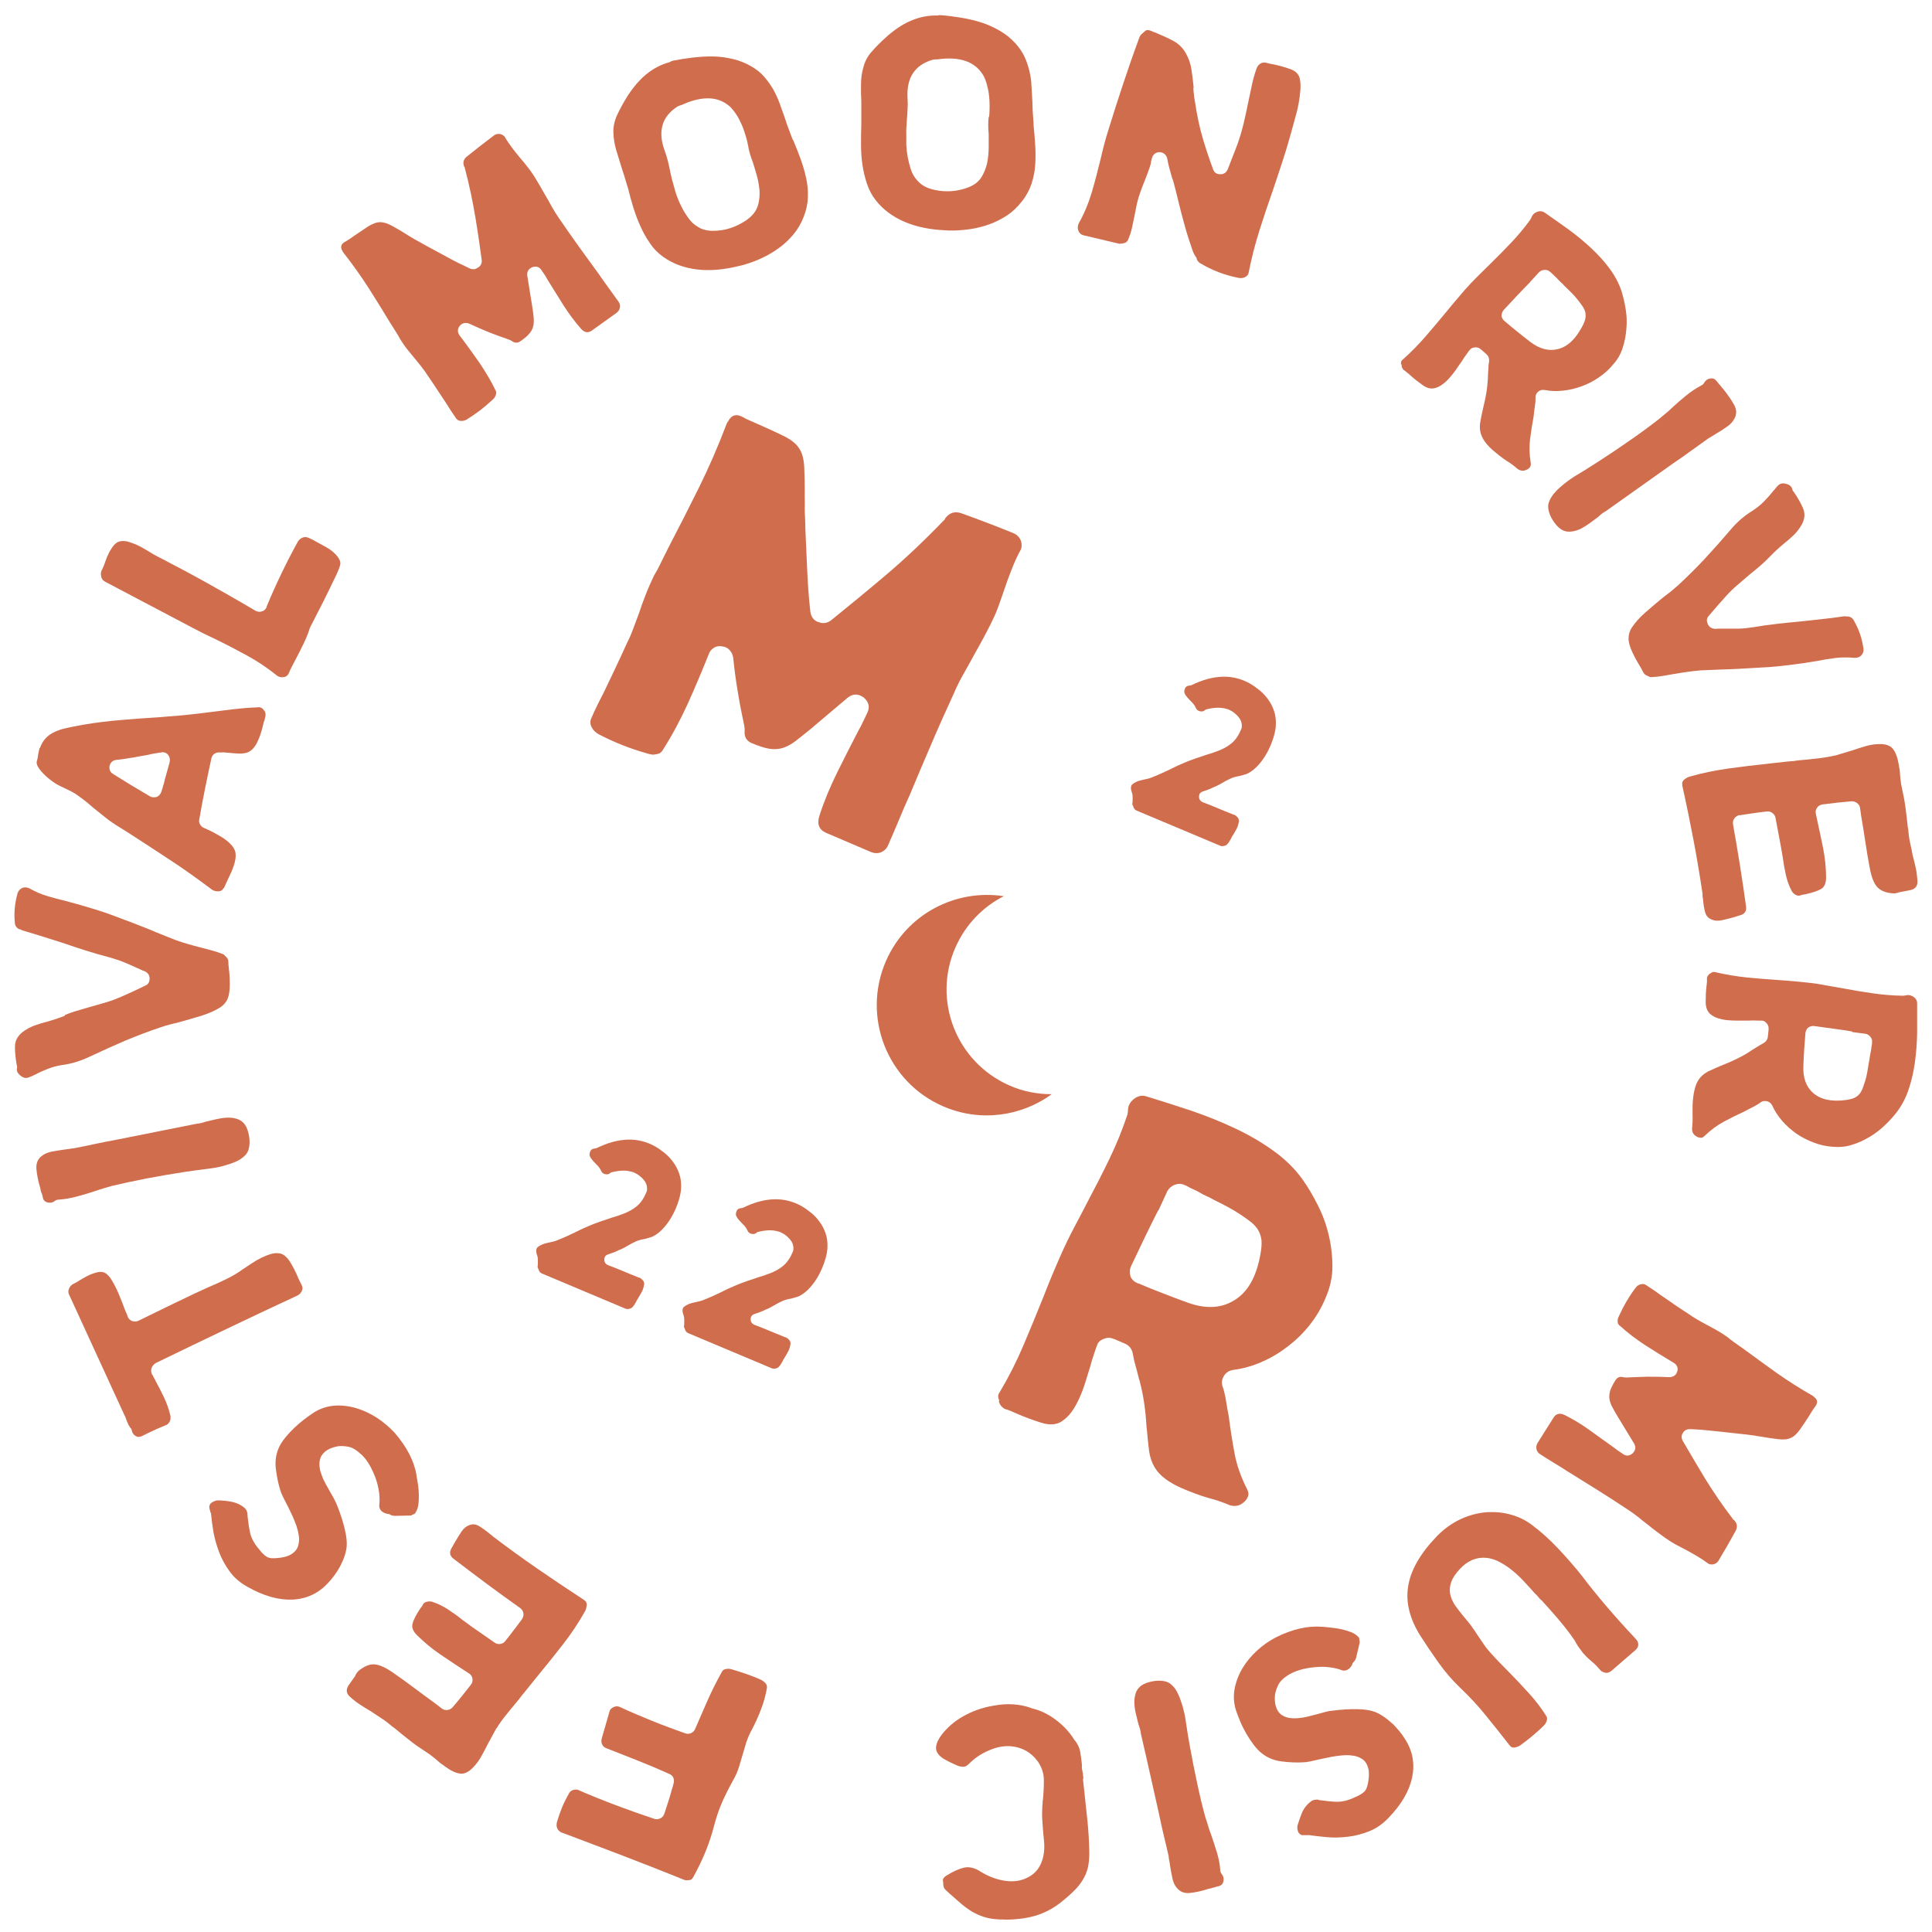 <svg width="125" height="125" viewBox="0 0 125 125" fill="none" xmlns="http://www.w3.org/2000/svg">
<path d="M30.957 17.294C31.117 17.184 31.187 17.024 31.167 16.824C31.057 16.004 30.927 15.084 30.757 14.064C30.587 13.044 30.367 11.984 30.077 10.884C30.077 10.864 30.077 10.834 30.037 10.794C29.927 10.534 29.987 10.314 30.187 10.144C30.757 9.684 31.347 9.224 31.957 8.764C32.077 8.674 32.217 8.644 32.367 8.674C32.497 8.704 32.587 8.764 32.657 8.854C32.807 9.114 32.977 9.354 33.147 9.584C33.327 9.814 33.507 10.044 33.697 10.274C33.857 10.454 34.007 10.634 34.147 10.824C34.297 11.004 34.427 11.204 34.567 11.414C34.687 11.614 34.817 11.814 34.927 12.014C35.047 12.214 35.157 12.414 35.277 12.624C35.427 12.874 35.567 13.124 35.707 13.384C35.847 13.634 36.007 13.884 36.177 14.134C36.597 14.744 37.027 15.364 37.467 15.974C37.907 16.584 38.347 17.194 38.787 17.794L38.817 17.844C39.017 18.134 39.217 18.404 39.417 18.684C39.617 18.964 39.827 19.244 40.027 19.534C40.107 19.644 40.137 19.774 40.107 19.904C40.077 20.044 40.007 20.154 39.887 20.244L38.297 21.384C38.047 21.564 37.807 21.524 37.577 21.254C37.167 20.784 36.797 20.284 36.457 19.754C36.127 19.224 35.797 18.694 35.467 18.164C35.397 18.044 35.337 17.934 35.267 17.824C35.197 17.724 35.127 17.614 35.057 17.514C34.917 17.274 34.717 17.204 34.447 17.284C34.187 17.394 34.077 17.584 34.117 17.854L34.427 19.774C34.477 20.074 34.507 20.334 34.527 20.544C34.547 20.754 34.537 20.944 34.497 21.114C34.457 21.284 34.377 21.434 34.247 21.584C34.127 21.734 33.937 21.894 33.677 22.074C33.497 22.204 33.317 22.204 33.127 22.074C33.087 22.044 33.027 22.004 32.937 21.974C32.517 21.834 32.097 21.674 31.677 21.514C31.257 21.344 30.817 21.154 30.367 20.944C30.257 20.894 30.147 20.884 30.037 20.904C29.927 20.924 29.827 20.984 29.757 21.074C29.667 21.164 29.627 21.274 29.627 21.394C29.627 21.514 29.667 21.614 29.737 21.704C30.187 22.294 30.607 22.884 31.007 23.454C31.397 24.034 31.767 24.634 32.077 25.284C32.107 25.354 32.117 25.414 32.097 25.484C32.087 25.554 32.057 25.614 32.027 25.674C31.997 25.734 31.937 25.804 31.857 25.874C31.587 26.124 31.327 26.344 31.057 26.554C30.787 26.754 30.497 26.954 30.197 27.144C30.067 27.214 29.937 27.244 29.797 27.234C29.657 27.214 29.557 27.154 29.487 27.034C29.387 26.894 29.287 26.744 29.187 26.594C29.087 26.444 28.997 26.284 28.897 26.134C28.697 25.834 28.507 25.534 28.297 25.224C28.097 24.914 27.887 24.614 27.677 24.304C27.557 24.114 27.427 23.934 27.287 23.754C27.147 23.584 27.017 23.404 26.877 23.244C26.707 23.044 26.537 22.834 26.367 22.624C26.197 22.414 26.047 22.184 25.897 21.954C25.807 21.784 25.717 21.624 25.617 21.474C25.517 21.314 25.417 21.164 25.327 21.014L25.287 20.954C24.807 20.154 24.317 19.374 23.837 18.614C23.347 17.854 22.807 17.094 22.217 16.344C22.177 16.294 22.157 16.254 22.147 16.214L22.127 16.184C22.027 15.984 22.067 15.814 22.257 15.684L22.307 15.654C22.407 15.604 22.507 15.534 22.617 15.464C22.727 15.384 22.827 15.314 22.947 15.234C23.207 15.054 23.497 14.864 23.797 14.664C24.097 14.474 24.367 14.374 24.597 14.374C24.807 14.374 25.057 14.444 25.347 14.604C25.647 14.764 25.917 14.924 26.157 15.074C26.247 15.134 26.337 15.184 26.427 15.244C26.517 15.294 26.597 15.344 26.677 15.394C26.807 15.474 26.937 15.544 27.067 15.614C27.197 15.684 27.337 15.764 27.457 15.834C27.947 16.094 28.427 16.354 28.917 16.624C29.397 16.894 29.887 17.134 30.387 17.364C30.587 17.454 30.757 17.434 30.917 17.314" fill="#D06D4D"/>
<path d="M48.398 9.404C48.358 9.194 48.308 8.974 48.228 8.734C48.158 8.494 48.078 8.264 47.978 8.044C47.878 7.824 47.778 7.614 47.648 7.424C47.528 7.234 47.398 7.074 47.268 6.934C46.508 6.224 45.458 6.174 44.118 6.784L43.998 6.824C43.928 6.844 43.868 6.874 43.828 6.894C42.828 7.544 42.548 8.484 42.998 9.734C43.088 9.964 43.158 10.204 43.218 10.444C43.278 10.684 43.328 10.934 43.378 11.174C43.408 11.314 43.448 11.464 43.478 11.614C43.518 11.764 43.558 11.914 43.608 12.074C43.638 12.224 43.698 12.404 43.778 12.644C43.858 12.874 43.958 13.114 44.088 13.364C44.208 13.614 44.358 13.854 44.528 14.094C44.698 14.334 44.888 14.524 45.118 14.654C45.398 14.844 45.728 14.934 46.118 14.934C46.498 14.934 46.878 14.884 47.238 14.764C47.508 14.674 47.768 14.564 48.018 14.414C48.268 14.274 48.468 14.124 48.628 13.964C48.858 13.734 48.998 13.474 49.068 13.184C49.138 12.894 49.158 12.594 49.138 12.294C49.108 11.994 49.058 11.684 48.968 11.364C48.878 11.044 48.788 10.744 48.698 10.464C48.618 10.264 48.558 10.084 48.508 9.904C48.458 9.724 48.418 9.554 48.398 9.394M51.318 9.064C51.488 9.464 51.648 9.874 51.798 10.284C51.948 10.694 52.068 11.114 52.158 11.524C52.248 11.934 52.288 12.354 52.268 12.764C52.258 13.174 52.168 13.594 52.008 14.004C51.838 14.454 51.608 14.844 51.328 15.174C51.048 15.504 50.738 15.804 50.398 16.044C50.058 16.294 49.718 16.494 49.358 16.664C49.008 16.834 48.668 16.964 48.348 17.064C48.258 17.094 48.168 17.124 48.088 17.144C48.008 17.164 47.928 17.184 47.838 17.204C46.838 17.454 45.928 17.534 45.098 17.434C44.268 17.334 43.538 17.064 42.918 16.624C42.578 16.384 42.288 16.094 42.058 15.744C41.818 15.404 41.608 15.034 41.438 14.644C41.258 14.254 41.108 13.844 40.978 13.434C40.848 13.024 40.738 12.604 40.638 12.194C40.588 12.054 40.548 11.914 40.508 11.774C40.468 11.634 40.428 11.504 40.388 11.374L40.188 10.754C40.078 10.404 39.968 10.044 39.858 9.674C39.758 9.314 39.698 8.954 39.688 8.604C39.668 8.224 39.748 7.844 39.918 7.464C40.088 7.094 40.288 6.724 40.508 6.364C40.868 5.774 41.268 5.284 41.708 4.894C42.148 4.514 42.638 4.234 43.148 4.074L43.288 4.034C43.348 4.014 43.388 3.994 43.408 3.974L43.548 3.924C43.958 3.844 44.388 3.774 44.828 3.724C45.268 3.674 45.708 3.644 46.138 3.654C46.578 3.654 47.008 3.724 47.438 3.824C47.868 3.924 48.278 4.094 48.678 4.334C48.988 4.524 49.248 4.734 49.458 4.984C49.668 5.224 49.858 5.494 50.028 5.784C50.188 6.074 50.328 6.374 50.448 6.704C50.568 7.034 50.678 7.354 50.798 7.684C50.858 7.874 50.918 8.064 50.988 8.244C51.058 8.434 51.128 8.614 51.198 8.804L51.288 9.034L51.318 9.064Z" fill="#D06D4D"/>
<path d="M63.998 7.564C64.017 7.354 64.028 7.124 64.028 6.874C64.028 6.624 64.017 6.384 63.987 6.144C63.958 5.904 63.907 5.674 63.847 5.454C63.788 5.244 63.718 5.044 63.617 4.874C63.087 3.984 62.097 3.634 60.638 3.844H60.508C60.438 3.844 60.367 3.854 60.318 3.874C59.178 4.214 58.638 5.044 58.718 6.364C58.737 6.614 58.737 6.864 58.718 7.104C58.708 7.354 58.688 7.594 58.667 7.844C58.667 7.994 58.648 8.144 58.638 8.304C58.638 8.464 58.627 8.614 58.638 8.774C58.638 8.924 58.638 9.124 58.638 9.374C58.648 9.624 58.678 9.884 58.727 10.154C58.778 10.424 58.847 10.704 58.938 10.974C59.028 11.254 59.167 11.484 59.347 11.674C59.568 11.934 59.858 12.114 60.227 12.224C60.597 12.334 60.968 12.384 61.358 12.374C61.638 12.374 61.917 12.334 62.197 12.264C62.477 12.194 62.708 12.114 62.907 12.004C63.188 11.854 63.407 11.644 63.547 11.384C63.697 11.124 63.797 10.844 63.867 10.554C63.928 10.254 63.958 9.944 63.968 9.614C63.968 9.284 63.968 8.974 63.968 8.674C63.947 8.464 63.938 8.264 63.938 8.084C63.938 7.894 63.947 7.724 63.968 7.564M66.868 8.074C66.918 8.504 66.948 8.944 66.978 9.384C67.007 9.824 67.007 10.254 66.978 10.674C66.948 11.094 66.868 11.504 66.737 11.894C66.608 12.284 66.407 12.664 66.127 13.014C65.838 13.394 65.507 13.704 65.147 13.944C64.778 14.184 64.397 14.374 64.007 14.514C63.617 14.654 63.227 14.754 62.837 14.814C62.447 14.874 62.087 14.904 61.748 14.914C61.648 14.914 61.557 14.914 61.477 14.914C61.398 14.914 61.318 14.914 61.227 14.904C60.197 14.864 59.297 14.684 58.528 14.354C57.758 14.024 57.138 13.564 56.667 12.964C56.407 12.634 56.218 12.274 56.087 11.874C55.958 11.484 55.858 11.074 55.797 10.644C55.737 10.224 55.708 9.784 55.708 9.354C55.708 8.924 55.708 8.494 55.727 8.074C55.727 7.924 55.727 7.784 55.727 7.634C55.727 7.494 55.727 7.354 55.727 7.214V6.564C55.708 6.194 55.697 5.814 55.708 5.434C55.708 5.054 55.758 4.704 55.858 4.364C55.947 3.994 56.127 3.644 56.398 3.344C56.667 3.034 56.968 2.734 57.278 2.454C57.788 1.984 58.307 1.624 58.837 1.384C59.367 1.144 59.907 1.014 60.458 1.004H60.608C60.667 1.004 60.708 0.994 60.737 0.984H60.888C61.307 1.014 61.737 1.074 62.178 1.144C62.608 1.214 63.038 1.314 63.458 1.444C63.877 1.574 64.278 1.754 64.657 1.974C65.047 2.194 65.397 2.474 65.707 2.814C65.948 3.084 66.138 3.364 66.278 3.654C66.418 3.944 66.517 4.254 66.597 4.574C66.677 4.894 66.728 5.224 66.737 5.574C66.757 5.924 66.778 6.264 66.797 6.614C66.797 6.814 66.808 7.014 66.817 7.204C66.828 7.404 66.847 7.594 66.858 7.794L66.877 8.034L66.868 8.074Z" fill="#D06D4D"/>
<path d="M77.208 5.704C77.218 5.844 77.228 5.984 77.248 6.124C77.258 6.254 77.278 6.394 77.308 6.544C77.438 7.424 77.608 8.254 77.838 9.014C78.068 9.784 78.288 10.424 78.488 10.954C78.558 11.164 78.708 11.274 78.958 11.274C79.188 11.274 79.348 11.164 79.438 10.944C79.538 10.674 79.638 10.414 79.748 10.144C79.858 9.874 79.958 9.614 80.058 9.344C80.218 8.904 80.348 8.454 80.458 8.004C80.568 7.554 80.658 7.114 80.748 6.674C80.828 6.294 80.908 5.924 80.988 5.544C81.068 5.164 81.168 4.794 81.298 4.434C81.348 4.294 81.428 4.194 81.548 4.114C81.668 4.044 81.798 4.024 81.938 4.064C82.008 4.084 82.088 4.104 82.168 4.124C82.258 4.144 82.348 4.154 82.448 4.174C82.888 4.274 83.258 4.384 83.568 4.504C83.878 4.634 84.058 4.844 84.108 5.154C84.148 5.384 84.158 5.634 84.128 5.894C84.108 6.154 84.068 6.434 84.018 6.714C83.968 6.994 83.898 7.274 83.818 7.554C83.738 7.834 83.668 8.104 83.598 8.354L83.458 8.854C83.298 9.434 83.118 10.014 82.928 10.594C82.738 11.174 82.548 11.744 82.358 12.304C82.048 13.174 81.758 14.044 81.478 14.934C81.198 15.824 80.968 16.724 80.788 17.634C80.768 17.744 80.718 17.824 80.628 17.884C80.508 17.974 80.358 18.014 80.158 17.984C79.278 17.814 78.448 17.504 77.658 17.034C77.608 17.014 77.568 16.974 77.528 16.924C77.478 16.874 77.448 16.824 77.428 16.754C77.428 16.704 77.408 16.654 77.358 16.604C77.268 16.464 77.188 16.304 77.128 16.114C76.958 15.624 76.798 15.134 76.658 14.624C76.518 14.114 76.378 13.604 76.258 13.094C76.198 12.854 76.138 12.614 76.078 12.364C76.018 12.114 75.948 11.864 75.878 11.614L75.848 11.564C75.788 11.354 75.728 11.144 75.668 10.924C75.608 10.714 75.558 10.484 75.518 10.254C75.498 10.144 75.438 10.054 75.358 9.974C75.268 9.894 75.158 9.854 75.038 9.844C74.928 9.844 74.818 9.874 74.728 9.934C74.628 10.004 74.568 10.104 74.538 10.214C74.518 10.274 74.508 10.334 74.488 10.394C74.468 10.454 74.458 10.514 74.458 10.584C74.398 10.784 74.338 10.984 74.258 11.184C74.188 11.384 74.108 11.584 74.028 11.774C73.938 12.004 73.848 12.234 73.768 12.464C73.688 12.694 73.618 12.924 73.558 13.174L73.418 13.884C73.358 14.194 73.298 14.474 73.238 14.744C73.178 15.014 73.088 15.284 72.968 15.554C72.918 15.644 72.838 15.704 72.718 15.734C72.598 15.764 72.488 15.774 72.388 15.764L70.068 15.214C69.938 15.174 69.838 15.084 69.778 14.944C69.708 14.784 69.718 14.614 69.798 14.444C70.148 13.824 70.428 13.154 70.638 12.444C70.848 11.734 71.028 11.024 71.208 10.294C71.278 9.984 71.358 9.664 71.438 9.354C71.518 9.044 71.608 8.734 71.708 8.424C72.008 7.454 72.318 6.474 72.648 5.484C72.978 4.494 73.328 3.474 73.718 2.424C73.748 2.334 73.808 2.244 73.908 2.164C73.938 2.144 73.968 2.114 74.008 2.074C74.028 2.054 74.068 2.024 74.118 1.984C74.178 1.944 74.258 1.934 74.368 1.964L74.438 1.984C74.498 2.014 74.548 2.034 74.598 2.054C74.648 2.074 74.708 2.094 74.768 2.114C75.168 2.284 75.558 2.454 75.908 2.644C76.268 2.834 76.548 3.114 76.748 3.494C76.918 3.804 77.038 4.144 77.088 4.514C77.148 4.884 77.188 5.264 77.228 5.654" fill="#D06D4D"/>
<path d="M98.998 18.254C98.707 18.544 98.427 18.844 98.138 19.144C97.858 19.444 97.578 19.754 97.297 20.044C97.207 20.144 97.157 20.274 97.147 20.434C97.168 20.564 97.228 20.674 97.338 20.774H97.347C97.638 21.024 97.907 21.254 98.177 21.464C98.438 21.674 98.707 21.894 98.987 22.104C99.588 22.564 100.178 22.734 100.758 22.594C101.388 22.454 101.918 21.974 102.358 21.144C102.468 20.944 102.538 20.774 102.568 20.624C102.598 20.474 102.598 20.334 102.568 20.204C102.538 20.074 102.478 19.944 102.388 19.814C102.298 19.684 102.198 19.544 102.068 19.384C101.938 19.214 101.798 19.064 101.658 18.924C101.518 18.784 101.368 18.644 101.218 18.494C101.148 18.414 101.088 18.344 101.008 18.284C100.938 18.214 100.868 18.154 100.798 18.074C100.728 17.994 100.658 17.924 100.588 17.864C100.518 17.794 100.438 17.724 100.358 17.644L100.288 17.584C100.188 17.494 100.068 17.454 99.927 17.464C99.787 17.464 99.668 17.524 99.567 17.624L98.987 18.254H98.998ZM90.647 23.584C90.627 23.434 90.657 23.334 90.748 23.274C91.278 22.804 91.778 22.294 92.237 21.764C92.698 21.234 93.138 20.704 93.588 20.164C93.778 19.934 93.968 19.694 94.168 19.464C94.368 19.224 94.567 18.994 94.757 18.774C95.017 18.474 95.297 18.184 95.588 17.894C95.877 17.604 96.168 17.324 96.448 17.044C96.897 16.604 97.347 16.154 97.787 15.684C98.228 15.224 98.638 14.724 99.017 14.204C99.017 14.174 99.037 14.154 99.047 14.144C99.058 14.134 99.067 14.114 99.078 14.084C99.138 13.904 99.267 13.774 99.457 13.704C99.647 13.634 99.817 13.664 99.968 13.774C100.468 14.124 100.988 14.484 101.508 14.864C102.028 15.244 102.508 15.644 102.958 16.064C103.398 16.474 103.798 16.914 104.138 17.374C104.478 17.834 104.728 18.304 104.898 18.794C105.018 19.164 105.108 19.564 105.178 19.984C105.248 20.404 105.268 20.834 105.228 21.254C105.198 21.684 105.118 22.094 104.988 22.504C104.858 22.914 104.648 23.274 104.358 23.594C104.098 23.914 103.788 24.184 103.438 24.424C103.088 24.664 102.718 24.854 102.328 24.994C101.938 25.134 101.538 25.234 101.128 25.274C100.718 25.324 100.318 25.304 99.938 25.234C99.778 25.204 99.638 25.244 99.528 25.334C99.397 25.444 99.338 25.584 99.347 25.744C99.347 25.894 99.347 26.034 99.317 26.184C99.297 26.324 99.278 26.474 99.257 26.634L99.228 26.924C99.138 27.424 99.058 27.914 98.998 28.394C98.938 28.874 98.948 29.394 99.037 29.954C99.058 30.064 99.037 30.154 98.987 30.224C98.938 30.294 98.888 30.334 98.828 30.364C98.597 30.494 98.388 30.484 98.177 30.334C98.078 30.244 97.968 30.154 97.847 30.064C97.728 29.974 97.608 29.894 97.478 29.814C97.317 29.714 97.168 29.594 97.017 29.484C96.868 29.364 96.718 29.244 96.578 29.124C96.248 28.834 96.017 28.544 95.888 28.264C95.757 27.984 95.718 27.684 95.767 27.344C95.797 27.154 95.838 26.984 95.868 26.814C95.907 26.644 95.938 26.484 95.978 26.314C96.058 26.004 96.118 25.704 96.168 25.404C96.218 25.114 96.248 24.794 96.267 24.464V24.414C96.267 24.224 96.287 24.044 96.297 23.874C96.297 23.694 96.317 23.524 96.347 23.344C96.347 23.164 96.297 23.024 96.177 22.924L95.817 22.604H95.808C95.707 22.504 95.588 22.464 95.448 22.474C95.278 22.484 95.157 22.544 95.088 22.654L95.047 22.694C94.978 22.794 94.897 22.904 94.817 23.014C94.737 23.124 94.657 23.244 94.578 23.374C94.457 23.544 94.328 23.724 94.198 23.924C94.067 24.114 93.927 24.284 93.778 24.454C93.627 24.624 93.478 24.764 93.317 24.874C93.157 24.994 92.998 25.074 92.817 25.114C92.567 25.174 92.308 25.114 92.028 24.904C91.748 24.704 91.487 24.504 91.248 24.284C91.177 24.214 91.108 24.154 91.037 24.104C90.968 24.044 90.907 23.994 90.828 23.944C90.778 23.904 90.748 23.854 90.718 23.784C90.688 23.724 90.677 23.654 90.688 23.574" fill="#D06D4D"/>
<path d="M111.267 24.894C111.327 24.964 111.387 25.044 111.447 25.124H111.457C111.767 25.514 112.007 25.854 112.187 26.174C112.367 26.494 112.377 26.794 112.217 27.084C112.117 27.284 111.947 27.464 111.727 27.614C111.497 27.774 111.267 27.924 111.027 28.064C110.937 28.124 110.847 28.174 110.767 28.224C110.687 28.274 110.607 28.324 110.517 28.374C110.137 28.644 109.757 28.914 109.387 29.184C109.017 29.454 108.637 29.724 108.247 29.984C107.517 30.504 106.797 31.014 106.077 31.524C105.357 32.034 104.637 32.544 103.907 33.064C103.737 33.154 103.577 33.274 103.417 33.434C103.247 33.564 103.067 33.694 102.877 33.834C102.687 33.974 102.497 34.094 102.307 34.194C102.117 34.294 101.917 34.354 101.727 34.384C101.527 34.414 101.337 34.404 101.167 34.334C100.967 34.254 100.767 34.084 100.577 33.824C100.407 33.594 100.287 33.364 100.217 33.114C100.147 32.864 100.147 32.644 100.227 32.464C100.297 32.254 100.437 32.044 100.617 31.844C100.807 31.634 101.017 31.444 101.267 31.254C101.507 31.064 101.767 30.884 102.037 30.724C102.307 30.564 102.547 30.414 102.767 30.274C103.007 30.124 103.207 29.994 103.367 29.894C104.127 29.404 104.827 28.934 105.467 28.484C106.107 28.044 106.727 27.584 107.307 27.134C107.437 27.024 107.577 26.904 107.717 26.794C107.857 26.684 108.007 26.554 108.157 26.404C108.447 26.134 108.757 25.864 109.077 25.604C109.397 25.344 109.717 25.124 110.047 24.954C110.137 24.914 110.207 24.854 110.257 24.774C110.357 24.594 110.507 24.494 110.707 24.484C110.847 24.464 110.977 24.534 111.077 24.674H111.087C111.137 24.754 111.197 24.824 111.257 24.894" fill="#D06D4D"/>
<path d="M114.538 35.984C114.328 36.204 114.108 36.414 113.878 36.614C113.648 36.804 113.418 37.004 113.188 37.184C112.938 37.404 112.678 37.624 112.418 37.844C112.158 38.064 111.908 38.304 111.678 38.564C111.288 38.994 110.918 39.414 110.568 39.834C110.418 39.984 110.398 40.164 110.498 40.384C110.588 40.574 110.738 40.674 110.968 40.684C111.048 40.684 111.128 40.674 111.208 40.674C111.288 40.674 111.378 40.674 111.478 40.674C111.798 40.674 112.108 40.674 112.428 40.674C112.748 40.674 113.078 40.634 113.418 40.584C113.928 40.494 114.438 40.424 114.968 40.364C115.488 40.304 116.008 40.254 116.528 40.204C116.978 40.154 117.448 40.104 117.908 40.054C118.378 40.004 118.838 39.944 119.308 39.874C119.358 39.874 119.408 39.874 119.458 39.884C119.468 39.884 119.478 39.884 119.488 39.884C119.488 39.884 119.508 39.884 119.518 39.884C119.728 39.894 119.878 39.994 119.958 40.174C120.118 40.454 120.248 40.744 120.348 41.034C120.448 41.324 120.518 41.644 120.568 41.974C120.588 42.134 120.538 42.274 120.418 42.414C120.318 42.514 120.178 42.564 119.998 42.564C119.558 42.524 119.128 42.524 118.728 42.574C118.328 42.624 117.918 42.694 117.508 42.774C117.378 42.794 117.258 42.814 117.138 42.834C117.018 42.854 116.898 42.874 116.768 42.894C116.298 42.964 115.798 43.024 115.278 43.084C114.758 43.144 114.168 43.184 113.518 43.214C113.168 43.234 112.828 43.254 112.478 43.274C112.128 43.294 111.798 43.304 111.488 43.314H111.448L109.998 43.374C109.708 43.404 109.428 43.434 109.148 43.474C108.878 43.514 108.598 43.554 108.318 43.604C108.088 43.644 107.858 43.684 107.628 43.724C107.398 43.764 107.168 43.794 106.938 43.804C106.808 43.824 106.708 43.804 106.628 43.744L106.558 43.714C106.448 43.674 106.358 43.584 106.288 43.444C106.248 43.364 106.208 43.284 106.158 43.194C106.108 43.104 106.058 43.024 106.008 42.944C105.938 42.824 105.868 42.704 105.808 42.594C105.748 42.474 105.688 42.354 105.628 42.234C105.458 41.874 105.368 41.574 105.368 41.324C105.368 41.074 105.428 40.844 105.558 40.634C105.788 40.284 106.088 39.944 106.458 39.624C106.828 39.304 107.198 38.984 107.578 38.674C107.758 38.534 107.928 38.404 108.098 38.274C108.258 38.144 108.418 38.004 108.578 37.864C109.178 37.304 109.748 36.744 110.288 36.164C110.828 35.584 111.388 34.954 111.968 34.274C112.378 33.784 112.848 33.374 113.388 33.044C113.678 32.854 113.928 32.654 114.138 32.434C114.348 32.224 114.548 31.994 114.748 31.744C114.798 31.694 114.838 31.654 114.868 31.604C114.898 31.564 114.938 31.514 114.988 31.464C115.138 31.284 115.328 31.234 115.548 31.304C115.748 31.344 115.878 31.444 115.948 31.594C115.958 31.624 115.968 31.654 115.958 31.674C115.988 31.744 116.018 31.784 116.048 31.814C116.298 32.174 116.498 32.524 116.648 32.864C116.798 33.204 116.778 33.554 116.588 33.914C116.438 34.184 116.258 34.424 116.048 34.624C115.838 34.824 115.608 35.024 115.368 35.214C115.228 35.334 115.088 35.454 114.948 35.584C114.798 35.714 114.668 35.854 114.528 35.994" fill="#D06D4D"/>
<path d="M118.737 48.884C118.917 48.824 119.097 48.774 119.277 48.724C119.457 48.664 119.637 48.614 119.837 48.554C120.107 48.464 120.387 48.364 120.677 48.284C120.967 48.194 121.247 48.154 121.537 48.144C121.977 48.124 122.277 48.224 122.457 48.434C122.637 48.654 122.767 48.984 122.847 49.454C122.857 49.554 122.877 49.654 122.897 49.744C122.917 49.844 122.927 49.944 122.927 50.044C122.937 50.204 122.957 50.374 122.977 50.544C122.997 50.714 123.027 50.884 123.067 51.054C123.157 51.464 123.237 51.874 123.287 52.264C123.337 52.654 123.387 53.064 123.427 53.464L123.467 53.704C123.487 53.994 123.527 54.274 123.587 54.544C123.647 54.814 123.707 55.094 123.757 55.374C123.827 55.624 123.887 55.884 123.947 56.154C124.007 56.424 124.037 56.694 124.057 56.964C124.087 57.294 123.947 57.504 123.627 57.584L122.857 57.734C122.857 57.734 122.837 57.734 122.817 57.744C122.807 57.744 122.787 57.764 122.767 57.764C122.687 57.794 122.597 57.804 122.507 57.804C122.027 57.774 121.677 57.634 121.457 57.394C121.237 57.154 121.077 56.734 120.967 56.134C120.867 55.584 120.767 55.034 120.687 54.464C120.597 53.904 120.517 53.344 120.417 52.794L120.347 52.274C120.327 52.144 120.257 52.034 120.147 51.954C120.037 51.874 119.907 51.834 119.767 51.844C119.457 51.874 119.147 51.904 118.847 51.934C118.537 51.974 118.237 52.014 117.927 52.044C117.767 52.074 117.647 52.134 117.567 52.254C117.477 52.384 117.447 52.514 117.487 52.664L117.557 52.994C117.697 53.624 117.827 54.254 117.957 54.884C118.077 55.514 118.147 56.144 118.147 56.754C118.147 57.114 118.057 57.364 117.847 57.504C117.637 57.634 117.287 57.754 116.787 57.864C116.727 57.864 116.667 57.884 116.617 57.894C116.567 57.894 116.517 57.914 116.457 57.944C116.347 57.964 116.237 57.944 116.127 57.864C116.027 57.794 115.947 57.714 115.907 57.614C115.737 57.294 115.617 56.944 115.537 56.574C115.457 56.204 115.387 55.824 115.337 55.434L115.217 54.734L114.877 52.924C114.857 52.794 114.787 52.684 114.667 52.594C114.557 52.514 114.427 52.484 114.297 52.504C114.017 52.534 113.727 52.574 113.437 52.614C113.147 52.654 112.867 52.704 112.587 52.744H112.497C112.367 52.794 112.267 52.864 112.197 52.974C112.127 53.084 112.107 53.204 112.127 53.344C112.287 54.234 112.437 55.124 112.577 56.004C112.717 56.884 112.847 57.764 112.967 58.634C113.017 58.954 112.877 59.154 112.537 59.234L112.107 59.364C111.867 59.434 111.617 59.494 111.377 59.544C111.127 59.594 110.907 59.574 110.717 59.484C110.507 59.394 110.377 59.234 110.317 59.004C110.257 58.774 110.207 58.504 110.187 58.174C110.177 58.114 110.167 58.064 110.157 58.014C110.157 57.964 110.147 57.904 110.157 57.844C109.987 56.704 109.797 55.554 109.577 54.394C109.357 53.234 109.117 52.054 108.847 50.844V50.804C108.817 50.644 108.857 50.524 108.977 50.434C109.087 50.344 109.197 50.284 109.297 50.254C110.127 50.014 110.967 49.844 111.817 49.724C112.667 49.604 113.527 49.504 114.377 49.414C114.627 49.384 114.867 49.354 115.107 49.334C115.347 49.304 115.587 49.274 115.837 49.254C115.977 49.254 116.097 49.234 116.217 49.214C116.337 49.194 116.457 49.184 116.597 49.174C116.957 49.144 117.307 49.104 117.657 49.064C118.007 49.024 118.357 48.964 118.707 48.884" fill="#D06D4D"/>
<path d="M119.818 66.734C119.418 66.664 119.008 66.604 118.598 66.554C118.188 66.494 117.778 66.444 117.378 66.384C117.238 66.364 117.108 66.404 116.978 66.494C116.878 66.584 116.828 66.704 116.808 66.854V66.874C116.778 67.244 116.758 67.604 116.728 67.944C116.708 68.284 116.688 68.624 116.678 68.974C116.648 69.734 116.848 70.304 117.298 70.704C117.778 71.134 118.478 71.294 119.398 71.174C119.628 71.144 119.808 71.104 119.948 71.044C120.088 70.984 120.198 70.904 120.288 70.804C120.378 70.704 120.448 70.574 120.508 70.434C120.558 70.294 120.618 70.124 120.678 69.934C120.738 69.724 120.788 69.524 120.818 69.334C120.848 69.134 120.888 68.934 120.918 68.724C120.938 68.624 120.958 68.524 120.968 68.434C120.978 68.334 120.998 68.234 121.018 68.144C121.038 68.044 121.058 67.954 121.068 67.854C121.078 67.754 121.098 67.654 121.118 67.544V67.454C121.138 67.314 121.108 67.194 121.018 67.084C120.928 66.974 120.818 66.904 120.688 66.884L119.838 66.774L119.818 66.734ZM110.648 62.994C110.758 62.894 110.858 62.864 110.958 62.894C111.648 63.054 112.348 63.174 113.038 63.244C113.738 63.314 114.428 63.364 115.128 63.414C115.418 63.434 115.728 63.454 116.038 63.484C116.348 63.514 116.648 63.544 116.948 63.574C117.348 63.614 117.738 63.674 118.148 63.754C118.548 63.824 118.948 63.894 119.338 63.964C119.958 64.084 120.588 64.184 121.218 64.274C121.848 64.364 122.488 64.414 123.138 64.424C123.168 64.424 123.188 64.414 123.208 64.414C123.228 64.414 123.248 64.414 123.278 64.404C123.458 64.354 123.638 64.384 123.808 64.494C123.968 64.614 124.048 64.764 124.038 64.944C124.038 65.554 124.038 66.184 124.038 66.834C124.028 67.484 123.978 68.104 123.898 68.704C123.818 69.304 123.688 69.874 123.508 70.424C123.338 70.964 123.088 71.444 122.788 71.864C122.558 72.174 122.288 72.484 121.978 72.774C121.678 73.074 121.338 73.334 120.968 73.554C120.598 73.774 120.218 73.954 119.808 74.074C119.398 74.204 118.978 74.234 118.548 74.194C118.138 74.164 117.738 74.074 117.348 73.924C116.948 73.774 116.578 73.584 116.238 73.354C115.898 73.114 115.588 72.844 115.318 72.534C115.048 72.224 114.828 71.894 114.668 71.534C114.598 71.394 114.488 71.294 114.338 71.254C114.168 71.214 114.018 71.234 113.898 71.334C113.778 71.424 113.658 71.494 113.528 71.564C113.398 71.634 113.268 71.704 113.118 71.774L112.858 71.914C112.398 72.124 111.958 72.344 111.528 72.574C111.098 72.804 110.678 73.114 110.278 73.504C110.198 73.584 110.118 73.624 110.038 73.614C109.958 73.614 109.888 73.594 109.828 73.564C109.588 73.454 109.468 73.274 109.478 73.024C109.488 72.884 109.498 72.744 109.508 72.594C109.518 72.444 109.508 72.294 109.508 72.144C109.508 71.954 109.508 71.764 109.508 71.574C109.508 71.384 109.528 71.194 109.548 71.004C109.598 70.564 109.698 70.204 109.848 69.944C109.998 69.684 110.228 69.474 110.528 69.314C110.698 69.234 110.858 69.164 111.018 69.094C111.168 69.024 111.328 68.964 111.488 68.894C111.788 68.774 112.068 68.654 112.338 68.524C112.608 68.394 112.888 68.244 113.168 68.064L113.208 68.034C113.368 67.934 113.518 67.844 113.668 67.744C113.818 67.654 113.968 67.554 114.128 67.474C114.278 67.374 114.358 67.244 114.378 67.094L114.428 66.614V66.594C114.438 66.454 114.408 66.334 114.318 66.224C114.208 66.084 114.088 66.024 113.968 66.034H113.908C113.788 66.034 113.648 66.034 113.518 66.024C113.378 66.024 113.238 66.024 113.088 66.034C112.878 66.034 112.658 66.034 112.428 66.034C112.198 66.034 111.968 66.024 111.748 66.004C111.528 65.984 111.318 65.934 111.138 65.874C110.948 65.814 110.788 65.724 110.648 65.604C110.458 65.434 110.358 65.174 110.358 64.834C110.358 64.494 110.368 64.164 110.408 63.834C110.418 63.734 110.428 63.644 110.438 63.554C110.438 63.464 110.448 63.384 110.438 63.294C110.438 63.234 110.468 63.174 110.508 63.114C110.548 63.054 110.598 63.004 110.668 62.964" fill="#D06D4D"/>
<path d="M108.888 92.694C108.778 92.864 108.778 93.034 108.868 93.214C109.278 93.924 109.758 94.724 110.288 95.614C110.828 96.494 111.438 97.394 112.128 98.294C112.128 98.314 112.158 98.334 112.198 98.354C112.388 98.554 112.428 98.774 112.308 99.024C111.958 99.664 111.588 100.314 111.188 100.974C111.108 101.104 110.988 101.184 110.838 101.214C110.708 101.234 110.598 101.214 110.508 101.154C110.268 100.974 110.028 100.814 109.768 100.664C109.518 100.514 109.258 100.374 108.998 100.234C108.788 100.124 108.578 100.014 108.368 99.904C108.158 99.784 107.958 99.654 107.758 99.514C107.568 99.374 107.378 99.244 107.198 99.104C107.008 98.964 106.828 98.824 106.648 98.674C106.418 98.504 106.198 98.324 105.968 98.134C105.738 97.954 105.498 97.784 105.248 97.624C104.628 97.214 103.998 96.804 103.358 96.404C102.718 96.004 102.078 95.604 101.448 95.214L101.398 95.184C101.108 94.994 100.818 94.814 100.518 94.634C100.228 94.454 99.928 94.274 99.628 94.074C99.518 94.004 99.438 93.894 99.408 93.754C99.378 93.614 99.408 93.484 99.478 93.364L100.518 91.714C100.688 91.454 100.928 91.404 101.238 91.554C101.798 91.834 102.328 92.154 102.838 92.524C103.348 92.884 103.858 93.254 104.358 93.614C104.468 93.694 104.568 93.774 104.668 93.844C104.768 93.914 104.878 93.984 104.978 94.054C105.198 94.224 105.408 94.214 105.628 94.034C105.828 93.834 105.858 93.624 105.718 93.384L104.708 91.724C104.548 91.464 104.418 91.234 104.318 91.044C104.218 90.854 104.158 90.674 104.128 90.504C104.108 90.334 104.128 90.154 104.178 89.974C104.238 89.794 104.348 89.574 104.518 89.304C104.638 89.114 104.808 89.044 105.018 89.104C105.068 89.114 105.138 89.124 105.228 89.124C105.678 89.104 106.118 89.084 106.568 89.074C107.018 89.074 107.498 89.074 107.998 89.104C108.118 89.104 108.228 89.074 108.318 89.014C108.418 88.954 108.478 88.864 108.508 88.754C108.558 88.634 108.558 88.524 108.508 88.414C108.458 88.304 108.388 88.224 108.288 88.174C107.648 87.794 107.038 87.414 106.448 87.034C105.858 86.654 105.298 86.224 104.768 85.744C104.708 85.694 104.678 85.634 104.668 85.574C104.658 85.504 104.658 85.444 104.668 85.374C104.668 85.304 104.708 85.224 104.758 85.124C104.908 84.794 105.068 84.484 105.238 84.194C105.408 83.904 105.598 83.614 105.818 83.324C105.908 83.204 106.018 83.124 106.158 83.094C106.298 83.054 106.418 83.074 106.528 83.164C106.678 83.254 106.818 83.354 106.968 83.454C107.118 83.554 107.268 83.664 107.418 83.774C107.718 83.974 108.018 84.184 108.318 84.394C108.618 84.604 108.928 84.804 109.238 85.004C109.418 85.134 109.608 85.254 109.798 85.364C109.988 85.474 110.178 85.584 110.368 85.684C110.598 85.804 110.838 85.934 111.068 86.064C111.308 86.204 111.538 86.344 111.758 86.504C111.898 86.624 112.048 86.734 112.198 86.844C112.348 86.954 112.498 87.054 112.638 87.154L112.698 87.194C113.448 87.744 114.188 88.284 114.928 88.814C115.668 89.334 116.448 89.834 117.278 90.304C117.328 90.334 117.368 90.374 117.388 90.404L117.418 90.424C117.588 90.574 117.608 90.744 117.488 90.934L117.458 90.984C117.388 91.074 117.318 91.174 117.248 91.284C117.178 91.394 117.108 91.504 117.038 91.624C116.868 91.894 116.678 92.174 116.468 92.474C116.268 92.764 116.058 92.954 115.838 93.044C115.648 93.134 115.388 93.154 115.058 93.114C114.718 93.074 114.418 93.034 114.138 92.984C114.038 92.964 113.928 92.944 113.828 92.934C113.728 92.924 113.628 92.904 113.538 92.884C113.388 92.864 113.238 92.844 113.088 92.824C112.938 92.804 112.788 92.794 112.638 92.774C112.088 92.714 111.538 92.654 110.988 92.594C110.438 92.534 109.898 92.484 109.348 92.464C109.128 92.464 108.978 92.544 108.878 92.714" fill="#D06D4D"/>
<path d="M99.718 103.534C99.647 103.464 99.578 103.394 99.517 103.314C99.457 103.234 99.388 103.164 99.308 103.094C99.088 102.844 98.847 102.584 98.588 102.304C98.328 102.024 98.058 101.774 97.767 101.544C97.478 101.314 97.177 101.134 96.868 100.984C96.558 100.844 96.237 100.774 95.918 100.784C95.308 100.804 94.757 101.114 94.278 101.714C94.037 102.004 93.897 102.284 93.838 102.544C93.787 102.794 93.787 103.034 93.858 103.264C93.927 103.494 94.028 103.704 94.177 103.914C94.328 104.124 94.487 104.324 94.647 104.524L94.978 104.924C95.088 105.054 95.198 105.194 95.287 105.334C95.388 105.464 95.478 105.614 95.578 105.764C95.718 105.974 95.858 106.174 95.998 106.384C96.138 106.594 96.297 106.784 96.478 106.984C96.668 107.194 96.858 107.404 97.058 107.604C97.248 107.804 97.448 108.004 97.638 108.194C98.078 108.644 98.517 109.104 98.938 109.574C99.358 110.034 99.737 110.534 100.068 111.064C100.108 111.144 100.098 111.244 100.068 111.354C100.028 111.464 99.968 111.564 99.888 111.644C99.407 112.114 98.888 112.544 98.347 112.934C98.257 112.994 98.138 113.034 97.998 113.064C97.858 113.084 97.737 113.034 97.647 112.894C97.177 112.284 96.677 111.664 96.168 111.034C95.657 110.394 95.078 109.774 94.438 109.164C93.938 108.684 93.478 108.144 93.058 107.554C92.638 106.964 92.257 106.394 91.897 105.834C91.207 104.734 90.938 103.664 91.108 102.634C91.267 101.604 91.877 100.534 92.927 99.434C92.998 99.364 93.067 99.284 93.138 99.224C93.207 99.154 93.278 99.094 93.358 99.024C93.797 98.654 94.267 98.374 94.767 98.174C95.267 97.974 95.778 97.864 96.287 97.834C96.797 97.814 97.308 97.864 97.808 98.013C98.308 98.153 98.757 98.384 99.168 98.704C99.688 99.094 100.228 99.574 100.778 100.154C101.328 100.734 101.868 101.344 102.368 101.984C103.328 103.244 104.458 104.574 105.758 105.954L105.808 106.014C105.938 106.134 105.998 106.264 105.998 106.414C105.988 106.554 105.918 106.674 105.808 106.764L104.258 108.104C104.138 108.194 104.028 108.244 103.908 108.234C103.738 108.204 103.608 108.144 103.538 108.054C103.448 107.954 103.358 107.854 103.268 107.754C103.178 107.664 103.078 107.574 102.968 107.484C102.858 107.394 102.758 107.304 102.668 107.214C102.578 107.124 102.488 107.024 102.398 106.924C102.328 106.824 102.258 106.724 102.178 106.624C102.108 106.524 102.028 106.414 101.968 106.294C101.918 106.194 101.858 106.094 101.788 106.004C101.718 105.914 101.658 105.824 101.598 105.734C101.338 105.384 101.058 105.034 100.758 104.684C100.458 104.334 100.118 103.954 99.737 103.534" fill="#D06D4D"/>
<path d="M83.348 108.374C83.018 108.584 82.798 108.804 82.688 109.044C82.578 109.284 82.508 109.504 82.488 109.694C82.448 110.264 82.578 110.674 82.878 110.924C83.028 111.034 83.188 111.104 83.378 111.144C83.568 111.174 83.768 111.184 83.988 111.164C84.208 111.144 84.418 111.114 84.648 111.054C84.868 110.994 85.088 110.944 85.308 110.884C85.478 110.834 85.638 110.794 85.778 110.754C85.928 110.714 86.058 110.694 86.178 110.684C86.788 110.604 87.328 110.574 87.798 110.584C88.278 110.584 88.658 110.654 88.938 110.754C89.118 110.824 89.308 110.914 89.488 111.044C89.678 111.164 89.858 111.314 90.038 111.474C90.218 111.634 90.378 111.814 90.528 111.994C90.678 112.174 90.808 112.354 90.908 112.524C91.398 113.284 91.548 114.104 91.368 114.984C91.188 115.864 90.678 116.744 89.838 117.614C89.468 118.004 89.068 118.284 88.608 118.474C88.158 118.654 87.688 118.784 87.218 118.834C86.748 118.894 86.288 118.904 85.858 118.864C85.428 118.824 85.048 118.784 84.718 118.734C84.688 118.724 84.648 118.724 84.618 118.734C84.588 118.734 84.558 118.744 84.528 118.734C84.398 118.734 84.298 118.734 84.238 118.734C84.098 118.694 84.008 118.594 83.968 118.454C83.928 118.304 83.928 118.184 83.958 118.074C84.058 117.754 84.158 117.484 84.248 117.254C84.398 116.934 84.618 116.684 84.888 116.504L84.938 116.484C85.018 116.444 85.108 116.434 85.218 116.434C85.258 116.434 85.308 116.444 85.358 116.464C85.408 116.474 85.458 116.484 85.508 116.484C85.858 116.534 86.198 116.574 86.528 116.574C86.848 116.574 87.208 116.494 87.588 116.314L87.638 116.294C87.948 116.164 88.158 116.034 88.288 115.904C88.408 115.774 88.498 115.534 88.538 115.184C88.548 115.094 88.568 114.984 88.568 114.854C88.568 114.724 88.568 114.584 88.538 114.454C88.508 114.324 88.458 114.194 88.388 114.074C88.318 113.954 88.208 113.844 88.058 113.764C87.888 113.664 87.698 113.604 87.488 113.584C87.278 113.554 87.058 113.554 86.828 113.574C86.598 113.594 86.358 113.624 86.108 113.674C85.868 113.724 85.628 113.774 85.388 113.824C85.168 113.874 84.958 113.924 84.768 113.964C84.578 114.004 84.408 114.024 84.258 114.024C83.848 114.044 83.398 114.024 82.918 113.964C82.438 113.904 82.018 113.734 81.658 113.454C81.458 113.304 81.278 113.104 81.108 112.884C80.938 112.654 80.778 112.414 80.638 112.174C80.498 111.924 80.368 111.674 80.258 111.414C80.148 111.154 80.058 110.914 79.978 110.694C79.828 110.224 79.788 109.744 79.878 109.274C79.968 108.804 80.138 108.354 80.388 107.934C80.638 107.514 80.958 107.134 81.328 106.794C81.698 106.454 82.098 106.174 82.518 105.954C83.598 105.404 84.618 105.174 85.558 105.254H85.598C85.768 105.274 85.958 105.284 86.178 105.314C86.398 105.334 86.608 105.374 86.808 105.414C87.018 105.464 87.208 105.524 87.398 105.594C87.588 105.664 87.738 105.764 87.858 105.884C87.918 105.934 87.958 106.004 87.948 106.084C87.948 106.114 87.948 106.144 87.968 106.174C87.968 106.194 87.978 106.214 87.968 106.224C87.968 106.224 87.968 106.244 87.968 106.254C87.968 106.264 87.968 106.284 87.968 106.294L87.768 107.144C87.738 107.294 87.688 107.414 87.608 107.504C87.548 107.544 87.508 107.604 87.498 107.674C87.488 107.674 87.478 107.694 87.468 107.734C87.388 107.884 87.288 107.984 87.158 108.044C87.048 108.094 86.928 108.104 86.818 108.064C86.598 107.974 86.338 107.914 86.028 107.874C85.728 107.834 85.418 107.834 85.088 107.864C84.768 107.894 84.448 107.944 84.138 108.034C83.828 108.124 83.548 108.244 83.298 108.404" fill="#D06D4D"/>
<path d="M78.538 122.114C78.448 122.144 78.358 122.174 78.258 122.194H78.238C77.778 122.344 77.368 122.434 76.998 122.474C76.638 122.514 76.358 122.404 76.148 122.154C75.998 121.984 75.898 121.764 75.848 121.494C75.788 121.224 75.738 120.944 75.698 120.674C75.688 120.564 75.668 120.464 75.648 120.374C75.628 120.284 75.618 120.184 75.608 120.084C75.508 119.624 75.398 119.174 75.288 118.724C75.178 118.274 75.088 117.824 74.988 117.364C74.798 116.494 74.598 115.624 74.408 114.774C74.218 113.914 74.018 113.054 73.818 112.184C73.798 111.994 73.748 111.804 73.668 111.594C73.618 111.394 73.558 111.174 73.508 110.944C73.448 110.714 73.408 110.494 73.398 110.284C73.378 110.074 73.398 109.864 73.448 109.664C73.488 109.464 73.578 109.304 73.718 109.164C73.868 109.004 74.108 108.894 74.418 108.814C74.698 108.744 74.958 108.724 75.218 108.754C75.478 108.784 75.668 108.874 75.808 109.014C75.978 109.164 76.118 109.364 76.228 109.614C76.348 109.864 76.438 110.144 76.528 110.444C76.608 110.744 76.678 111.044 76.718 111.354C76.768 111.664 76.808 111.944 76.848 112.204C76.898 112.484 76.938 112.714 76.968 112.904C77.128 113.794 77.298 114.624 77.458 115.384C77.618 116.144 77.798 116.894 77.998 117.614C78.058 117.774 78.108 117.944 78.158 118.114C78.208 118.284 78.268 118.474 78.348 118.674C78.478 119.054 78.608 119.434 78.728 119.834C78.848 120.234 78.928 120.614 78.948 120.974C78.948 121.074 78.978 121.164 79.038 121.244C79.168 121.404 79.198 121.584 79.138 121.774C79.098 121.914 78.988 122.004 78.828 122.044H78.808C78.718 122.064 78.638 122.094 78.548 122.124" fill="#D06D4D"/>
<path d="M70.068 115.074C70.088 115.294 70.108 115.524 70.138 115.754C70.208 116.434 70.288 117.114 70.358 117.814C70.428 118.504 70.468 119.194 70.478 119.894C70.478 120.254 70.448 120.574 70.378 120.864C70.308 121.144 70.198 121.404 70.038 121.654C69.888 121.904 69.698 122.134 69.468 122.354C69.248 122.574 68.988 122.804 68.688 123.044C68.238 123.404 67.768 123.674 67.268 123.854C66.778 124.034 66.208 124.144 65.568 124.184C65.258 124.204 64.938 124.204 64.598 124.184C64.248 124.164 63.938 124.114 63.658 124.024C63.378 123.934 63.118 123.814 62.878 123.674C62.638 123.524 62.398 123.354 62.168 123.154C61.938 122.954 61.698 122.744 61.448 122.524L61.178 122.274C61.078 122.184 61.028 122.054 61.028 121.904V121.794C60.988 121.674 60.998 121.574 61.058 121.504C61.108 121.434 61.168 121.384 61.228 121.354C61.658 121.084 62.038 120.914 62.378 120.834C62.708 120.764 63.068 120.844 63.458 121.104C64.018 121.444 64.588 121.644 65.148 121.704C65.708 121.764 66.198 121.654 66.618 121.404C66.968 121.194 67.218 120.904 67.378 120.504C67.538 120.114 67.598 119.644 67.548 119.104L67.508 118.714C67.478 118.394 67.458 118.084 67.438 117.784C67.418 117.484 67.418 117.174 67.438 116.854C67.438 116.794 67.458 116.724 67.458 116.644C67.458 116.564 67.458 116.504 67.478 116.434C67.518 116.034 67.538 115.614 67.538 115.184C67.538 114.754 67.408 114.344 67.138 113.954C66.708 113.374 66.138 113.054 65.428 112.984C64.958 112.944 64.468 113.034 63.978 113.254C63.478 113.464 63.038 113.764 62.668 114.144C62.618 114.194 62.558 114.234 62.488 114.274C62.418 114.304 62.328 114.314 62.208 114.304C62.198 114.294 62.168 114.284 62.138 114.294L61.968 114.244C61.678 114.124 61.388 113.984 61.108 113.824C60.828 113.664 60.648 113.474 60.578 113.244C60.518 112.984 60.618 112.664 60.898 112.274C61.268 111.784 61.738 111.374 62.318 111.044C62.898 110.714 63.538 110.484 64.238 110.364C65.178 110.184 66.008 110.244 66.758 110.524C66.768 110.534 66.788 110.544 66.818 110.544C67.328 110.664 67.838 110.914 68.338 111.294C68.838 111.674 69.228 112.104 69.518 112.584L69.558 112.624C69.728 112.834 69.838 113.074 69.888 113.344C69.938 113.614 69.968 113.884 69.998 114.164V114.404C70.048 114.634 70.078 114.864 70.098 115.084" fill="#D06D4D"/>
<path d="M48.618 111.954C48.478 112.214 48.368 112.484 48.278 112.754C48.198 113.024 48.118 113.294 48.038 113.564C47.968 113.814 47.888 114.074 47.808 114.334C47.728 114.594 47.618 114.844 47.488 115.084C47.208 115.584 46.958 116.074 46.738 116.564C46.528 117.044 46.338 117.584 46.188 118.174C46.048 118.714 45.868 119.254 45.658 119.774C45.448 120.294 45.178 120.854 44.858 121.444C44.788 121.564 44.718 121.624 44.658 121.634C44.598 121.634 44.548 121.644 44.518 121.654C44.498 121.654 44.478 121.644 44.468 121.654C44.468 121.654 44.448 121.654 44.438 121.654C44.358 121.654 44.288 121.644 44.238 121.614C42.928 121.084 41.608 120.564 40.298 120.064C38.978 119.554 37.658 119.064 36.338 118.564C36.208 118.514 36.118 118.424 36.058 118.304C35.998 118.174 35.998 118.034 36.038 117.874C36.128 117.564 36.238 117.254 36.358 116.954C36.478 116.654 36.648 116.324 36.848 115.974C36.908 115.894 36.998 115.834 37.108 115.804C37.228 115.774 37.328 115.774 37.418 115.814C38.218 116.164 39.018 116.484 39.838 116.794C40.658 117.104 41.478 117.394 42.318 117.674C42.448 117.724 42.578 117.714 42.708 117.654C42.838 117.594 42.928 117.494 42.978 117.364C43.048 117.134 43.128 116.914 43.198 116.684C43.278 116.454 43.348 116.214 43.418 115.964C43.438 115.864 43.468 115.774 43.498 115.684C43.528 115.594 43.558 115.494 43.578 115.394C43.618 115.264 43.608 115.134 43.568 115.024C43.518 114.904 43.428 114.824 43.308 114.774C42.618 114.464 41.928 114.174 41.248 113.904C40.568 113.634 39.888 113.364 39.218 113.104C39.088 113.054 38.998 112.964 38.948 112.844C38.898 112.714 38.898 112.574 38.948 112.424L39.438 110.724C39.458 110.614 39.548 110.514 39.708 110.444C39.838 110.384 39.958 110.384 40.088 110.434C40.778 110.754 41.478 111.054 42.178 111.334C42.888 111.624 43.598 111.884 44.328 112.144C44.458 112.194 44.578 112.184 44.708 112.134C44.838 112.074 44.928 111.984 44.978 111.854C45.228 111.284 45.488 110.684 45.768 110.044C46.048 109.404 46.368 108.774 46.718 108.144C46.768 108.054 46.848 108.004 46.968 107.984C47.088 107.964 47.198 107.964 47.308 107.994C47.648 108.094 47.988 108.204 48.308 108.314C48.628 108.424 48.958 108.554 49.278 108.704C49.368 108.754 49.448 108.814 49.528 108.904C49.608 108.994 49.638 109.104 49.618 109.224C49.538 109.684 49.418 110.134 49.248 110.564C49.088 111.004 48.878 111.464 48.618 111.964" fill="#D06D4D"/>
<path d="M32.118 111.814C32.028 111.984 31.938 112.144 31.848 112.314C31.758 112.484 31.668 112.644 31.568 112.824C31.438 113.084 31.308 113.344 31.158 113.604C31.018 113.864 30.848 114.104 30.648 114.314C30.348 114.634 30.068 114.784 29.788 114.754C29.508 114.724 29.178 114.574 28.798 114.294C28.718 114.234 28.638 114.174 28.558 114.124C28.478 114.064 28.398 114.004 28.328 113.934C28.208 113.824 28.078 113.724 27.938 113.614C27.798 113.504 27.658 113.404 27.508 113.314C27.158 113.084 26.818 112.854 26.508 112.604C26.198 112.364 25.878 112.104 25.568 111.844L25.378 111.704C25.158 111.514 24.938 111.344 24.708 111.194C24.478 111.044 24.238 110.884 23.998 110.724C23.778 110.594 23.548 110.454 23.318 110.304C23.088 110.154 22.868 109.984 22.668 109.804C22.408 109.584 22.368 109.344 22.538 109.064L22.988 108.424C22.988 108.424 22.998 108.404 22.998 108.384C22.998 108.374 23.008 108.354 23.028 108.334C23.068 108.254 23.118 108.184 23.178 108.124C23.548 107.814 23.888 107.664 24.218 107.684C24.538 107.704 24.948 107.884 25.448 108.234C25.908 108.554 26.368 108.884 26.818 109.224C27.278 109.564 27.728 109.904 28.178 110.224L28.588 110.544C28.698 110.624 28.818 110.654 28.958 110.634C29.098 110.614 29.208 110.554 29.298 110.444C29.498 110.204 29.698 109.974 29.888 109.734C30.078 109.494 30.268 109.254 30.458 109.014C30.558 108.884 30.588 108.754 30.568 108.614C30.548 108.464 30.468 108.344 30.338 108.264L30.058 108.084C29.518 107.734 28.978 107.374 28.448 107.014C27.918 106.654 27.438 106.244 26.998 105.814C26.738 105.564 26.628 105.314 26.688 105.074C26.738 104.834 26.908 104.494 27.188 104.074C27.228 104.024 27.258 103.984 27.288 103.944C27.318 103.904 27.348 103.854 27.368 103.794C27.428 103.704 27.528 103.644 27.658 103.624C27.778 103.604 27.888 103.604 27.988 103.644C28.328 103.754 28.668 103.924 28.978 104.124C29.298 104.334 29.608 104.554 29.918 104.804L30.488 105.224L31.998 106.274C32.108 106.354 32.228 106.384 32.368 106.364C32.508 106.344 32.618 106.274 32.698 106.164C32.878 105.944 33.058 105.714 33.228 105.484C33.408 105.254 33.578 105.024 33.748 104.794L33.768 104.764L33.798 104.714C33.868 104.594 33.888 104.474 33.858 104.344C33.828 104.214 33.758 104.114 33.648 104.034C32.908 103.514 32.188 102.984 31.468 102.454C30.748 101.924 30.048 101.384 29.348 100.854C29.088 100.664 29.048 100.424 29.238 100.124L29.458 99.734C29.588 99.524 29.718 99.304 29.858 99.094C29.998 98.884 30.168 98.744 30.368 98.674C30.578 98.594 30.788 98.614 30.988 98.734C31.188 98.854 31.418 99.014 31.668 99.224C31.718 99.264 31.758 99.294 31.798 99.324C31.838 99.354 31.878 99.394 31.928 99.434C32.848 100.134 33.788 100.814 34.758 101.484C35.728 102.154 36.728 102.824 37.768 103.504L37.798 103.524C37.928 103.614 37.978 103.734 37.958 103.884C37.938 104.034 37.908 104.144 37.858 104.234C37.438 104.984 36.958 105.704 36.428 106.384C35.898 107.064 35.368 107.734 34.818 108.394C34.668 108.584 34.508 108.784 34.358 108.964C34.208 109.154 34.048 109.344 33.898 109.534C33.808 109.634 33.728 109.734 33.658 109.834C33.588 109.934 33.508 110.024 33.418 110.134C33.188 110.414 32.958 110.684 32.738 110.964C32.518 111.234 32.308 111.524 32.118 111.834" fill="#D06D4D"/>
<path d="M23.348 94.084C23.068 93.814 22.798 93.654 22.538 93.604C22.278 93.554 22.048 93.544 21.858 93.574C21.308 93.674 20.938 93.904 20.758 94.264C20.688 94.434 20.658 94.614 20.668 94.804C20.678 94.994 20.718 95.194 20.798 95.394C20.868 95.604 20.958 95.804 21.068 96.004C21.178 96.204 21.288 96.404 21.398 96.594C21.488 96.744 21.568 96.884 21.638 97.024C21.708 97.154 21.768 97.284 21.808 97.394C22.038 97.964 22.198 98.474 22.308 98.944C22.418 99.404 22.458 99.794 22.428 100.084C22.408 100.274 22.358 100.484 22.288 100.694C22.218 100.904 22.118 101.124 22.008 101.334C21.898 101.544 21.768 101.744 21.628 101.934C21.488 102.124 21.348 102.294 21.208 102.434C20.598 103.094 19.838 103.444 18.938 103.494C18.038 103.534 17.058 103.264 16.008 102.664C15.538 102.404 15.158 102.084 14.868 101.684C14.578 101.294 14.348 100.874 14.178 100.424C14.008 99.984 13.888 99.544 13.808 99.114C13.738 98.684 13.688 98.304 13.658 97.974C13.658 97.944 13.658 97.904 13.638 97.884C13.618 97.854 13.608 97.834 13.608 97.804C13.568 97.674 13.548 97.584 13.538 97.524C13.538 97.374 13.608 97.264 13.748 97.184C13.878 97.114 13.998 97.074 14.118 97.074C14.448 97.084 14.738 97.114 14.978 97.164C15.328 97.234 15.618 97.374 15.858 97.594L15.888 97.634C15.948 97.704 15.978 97.784 16.008 97.894C16.008 97.944 16.008 97.984 16.018 98.044C16.018 98.094 16.018 98.144 16.028 98.194C16.068 98.554 16.118 98.884 16.188 99.204C16.268 99.524 16.438 99.844 16.698 100.164L16.738 100.204C16.938 100.474 17.118 100.644 17.278 100.734C17.438 100.824 17.688 100.844 18.038 100.794C18.128 100.794 18.238 100.764 18.368 100.744C18.498 100.714 18.628 100.674 18.748 100.614C18.868 100.554 18.978 100.474 19.078 100.374C19.178 100.274 19.258 100.144 19.298 99.984C19.348 99.794 19.368 99.594 19.338 99.384C19.308 99.174 19.258 98.964 19.188 98.744C19.108 98.524 19.018 98.304 18.918 98.074C18.808 97.844 18.708 97.624 18.598 97.414C18.498 97.214 18.398 97.024 18.308 96.844C18.218 96.664 18.158 96.504 18.118 96.364C17.998 95.964 17.908 95.524 17.848 95.044C17.788 94.564 17.848 94.114 18.028 93.694C18.128 93.464 18.268 93.244 18.448 93.024C18.628 92.804 18.818 92.594 19.028 92.394C19.238 92.194 19.448 92.014 19.668 91.844C19.888 91.674 20.108 91.524 20.298 91.394C20.718 91.124 21.178 90.984 21.648 90.944C22.128 90.914 22.598 90.974 23.068 91.114C23.538 91.254 23.988 91.474 24.408 91.744C24.828 92.024 25.198 92.344 25.518 92.684C26.318 93.604 26.798 94.524 26.948 95.454V95.494C26.988 95.664 27.008 95.854 27.048 96.074C27.078 96.284 27.098 96.504 27.098 96.714C27.098 96.924 27.098 97.124 27.068 97.324C27.048 97.524 26.988 97.694 26.898 97.844C26.868 97.924 26.808 97.964 26.728 97.984C26.698 97.984 26.668 98.004 26.648 98.024C26.628 98.044 26.618 98.044 26.608 98.044C26.608 98.044 26.588 98.044 26.578 98.054C26.578 98.054 26.558 98.064 26.538 98.054L25.658 98.074C25.508 98.084 25.378 98.064 25.268 98.014C25.208 97.964 25.148 97.944 25.078 97.954C25.078 97.944 25.048 97.934 25.008 97.934C24.848 97.894 24.718 97.814 24.638 97.714C24.558 97.614 24.528 97.504 24.538 97.384C24.568 97.144 24.568 96.874 24.528 96.574C24.488 96.274 24.418 95.964 24.308 95.654C24.198 95.354 24.068 95.064 23.908 94.784C23.748 94.504 23.558 94.264 23.338 94.064" fill="#D06D4D"/>
<path d="M11.027 91.683C11.047 91.784 11.027 91.894 10.967 91.993C10.907 92.103 10.827 92.174 10.737 92.204C10.227 92.413 9.697 92.653 9.187 92.913C9.137 92.933 9.087 92.954 9.017 92.963C8.947 92.974 8.877 92.963 8.807 92.924C8.667 92.864 8.577 92.743 8.527 92.564C8.527 92.493 8.497 92.444 8.447 92.394C8.377 92.303 8.317 92.204 8.267 92.084C8.217 91.974 8.167 91.853 8.127 91.724L8.107 91.674L7.997 91.444L4.467 83.754C4.407 83.633 4.407 83.504 4.467 83.374C4.517 83.243 4.607 83.144 4.737 83.073C4.787 83.043 4.857 83.013 4.927 82.974C4.997 82.933 5.077 82.894 5.157 82.834C5.287 82.763 5.427 82.683 5.577 82.594C5.727 82.513 5.877 82.444 6.027 82.394C6.177 82.344 6.317 82.303 6.447 82.293C6.587 82.284 6.707 82.303 6.827 82.374C6.947 82.454 7.057 82.573 7.157 82.713C7.257 82.864 7.347 83.023 7.437 83.194C7.527 83.364 7.607 83.543 7.687 83.734C7.767 83.924 7.837 84.103 7.907 84.273C7.957 84.403 7.997 84.513 8.037 84.624C8.077 84.724 8.117 84.823 8.157 84.913C8.187 84.974 8.207 85.013 8.217 85.053C8.237 85.094 8.247 85.144 8.267 85.204C8.327 85.334 8.427 85.433 8.557 85.474C8.687 85.523 8.827 85.513 8.977 85.444C9.647 85.114 10.277 84.803 10.877 84.513C11.477 84.224 12.057 83.944 12.627 83.674L13.457 83.293C13.857 83.124 14.247 82.954 14.627 82.763C15.007 82.584 15.377 82.364 15.737 82.103C15.917 81.984 16.107 81.853 16.307 81.724C16.507 81.594 16.717 81.474 16.917 81.374C17.127 81.273 17.327 81.194 17.527 81.133C17.727 81.073 17.917 81.064 18.087 81.094C18.217 81.114 18.347 81.174 18.457 81.273C18.567 81.374 18.677 81.493 18.767 81.644C18.857 81.793 18.947 81.954 19.037 82.124C19.127 82.293 19.197 82.463 19.267 82.614V82.633C19.317 82.724 19.357 82.814 19.397 82.903C19.437 82.993 19.487 83.073 19.527 83.153V83.174C19.577 83.273 19.587 83.374 19.547 83.474C19.487 83.633 19.387 83.754 19.257 83.814C17.737 84.523 16.217 85.234 14.697 85.963C13.167 86.694 11.627 87.433 10.067 88.194C9.937 88.284 9.857 88.383 9.817 88.493C9.767 88.624 9.767 88.754 9.817 88.874V88.894C9.867 88.954 9.907 89.023 9.937 89.094C9.967 89.163 10.007 89.234 10.047 89.293V89.314C10.247 89.674 10.437 90.043 10.617 90.424C10.797 90.803 10.937 91.213 11.037 91.644" fill="#D06D4D"/>
<path d="M2.677 77.174C2.647 77.084 2.627 76.994 2.607 76.894V76.874C2.467 76.414 2.387 75.994 2.357 75.634C2.327 75.274 2.437 74.994 2.697 74.794C2.867 74.654 3.087 74.564 3.367 74.504C3.637 74.454 3.917 74.414 4.187 74.374C4.297 74.364 4.397 74.344 4.487 74.334C4.577 74.314 4.677 74.304 4.777 74.294C5.237 74.204 5.697 74.114 6.147 74.014C6.597 73.914 7.047 73.834 7.517 73.744C8.397 73.564 9.257 73.394 10.127 73.224C10.987 73.054 11.857 72.874 12.737 72.704C12.927 72.684 13.127 72.644 13.337 72.564C13.537 72.514 13.757 72.464 13.987 72.414C14.217 72.364 14.437 72.324 14.647 72.314C14.867 72.304 15.067 72.314 15.267 72.374C15.457 72.424 15.627 72.514 15.757 72.654C15.907 72.814 16.017 73.044 16.087 73.364C16.147 73.644 16.167 73.904 16.127 74.164C16.097 74.424 15.997 74.614 15.857 74.754C15.697 74.914 15.497 75.054 15.247 75.164C14.987 75.274 14.717 75.364 14.417 75.444C14.117 75.524 13.807 75.574 13.497 75.614C13.187 75.654 12.907 75.694 12.647 75.724C12.357 75.764 12.127 75.794 11.947 75.824C11.047 75.964 10.217 76.104 9.447 76.254C8.677 76.404 7.937 76.564 7.217 76.734C7.047 76.784 6.877 76.834 6.707 76.884C6.537 76.934 6.347 76.994 6.147 77.064C5.767 77.194 5.377 77.304 4.977 77.414C4.577 77.524 4.197 77.584 3.827 77.614C3.727 77.614 3.637 77.634 3.557 77.694C3.397 77.824 3.217 77.844 3.027 77.784C2.887 77.734 2.797 77.634 2.767 77.464V77.444C2.747 77.354 2.717 77.274 2.697 77.184" fill="#D06D4D"/>
<path d="M4.198 65.674C4.478 65.554 4.768 65.454 5.058 65.374C5.348 65.284 5.638 65.204 5.918 65.124C6.238 65.034 6.568 64.934 6.888 64.844C7.218 64.744 7.538 64.624 7.858 64.484C8.388 64.254 8.898 64.014 9.388 63.774C9.588 63.694 9.678 63.544 9.678 63.304C9.678 63.094 9.568 62.944 9.378 62.844C9.298 62.824 9.228 62.794 9.148 62.754C9.078 62.724 8.988 62.684 8.908 62.644C8.618 62.514 8.328 62.384 8.038 62.264C7.748 62.144 7.428 62.044 7.098 61.944C6.598 61.814 6.098 61.674 5.598 61.514C5.088 61.354 4.598 61.194 4.118 61.024C3.678 60.884 3.238 60.744 2.788 60.604C2.338 60.464 1.888 60.324 1.438 60.194C1.388 60.174 1.348 60.144 1.308 60.124C1.298 60.124 1.288 60.124 1.278 60.124C1.278 60.124 1.268 60.124 1.248 60.124C1.058 60.024 0.968 59.884 0.958 59.684C0.928 59.364 0.928 59.044 0.958 58.734C0.988 58.424 1.048 58.104 1.138 57.784C1.188 57.634 1.288 57.524 1.448 57.444C1.588 57.394 1.738 57.404 1.898 57.474C2.288 57.694 2.678 57.864 3.058 57.974C3.448 58.094 3.838 58.194 4.258 58.294C4.378 58.324 4.508 58.364 4.618 58.394C4.738 58.424 4.858 58.454 4.988 58.494C5.448 58.624 5.928 58.764 6.428 58.924C6.928 59.084 7.478 59.284 8.088 59.524C8.418 59.644 8.738 59.764 9.058 59.894C9.388 60.014 9.688 60.144 9.978 60.264L10.018 60.284L11.368 60.824C11.638 60.924 11.908 61.004 12.178 61.084C12.448 61.164 12.718 61.234 12.988 61.304C13.218 61.364 13.438 61.424 13.668 61.484C13.898 61.544 14.118 61.614 14.328 61.694C14.458 61.734 14.538 61.794 14.588 61.874L14.648 61.924C14.738 62.014 14.778 62.124 14.778 62.274C14.778 62.364 14.778 62.454 14.798 62.554C14.798 62.654 14.818 62.754 14.828 62.854C14.838 62.994 14.858 63.124 14.858 63.254C14.858 63.384 14.868 63.514 14.868 63.654C14.868 64.054 14.828 64.364 14.738 64.594C14.648 64.824 14.488 65.004 14.288 65.154C13.928 65.384 13.518 65.564 13.048 65.714C12.578 65.854 12.108 65.994 11.638 66.124C11.418 66.174 11.208 66.234 10.998 66.284C10.798 66.334 10.598 66.394 10.398 66.464C9.618 66.724 8.868 67.014 8.138 67.314C7.418 67.624 6.638 67.974 5.828 68.354C5.248 68.634 4.648 68.824 4.038 68.904C3.688 68.954 3.378 69.044 3.098 69.154C2.818 69.264 2.538 69.384 2.258 69.534C2.198 69.564 2.138 69.584 2.088 69.614C2.038 69.634 1.978 69.664 1.918 69.684C1.708 69.784 1.518 69.754 1.338 69.604C1.178 69.484 1.088 69.344 1.088 69.184C1.088 69.144 1.088 69.124 1.108 69.104C1.108 69.034 1.108 68.974 1.088 68.934C1.008 68.504 0.968 68.094 0.968 67.724C0.968 67.354 1.128 67.044 1.448 66.784C1.688 66.594 1.958 66.454 2.228 66.354C2.508 66.254 2.788 66.164 3.088 66.094C3.258 66.044 3.438 65.984 3.628 65.924C3.818 65.864 3.998 65.794 4.188 65.724" fill="#D06D4D"/>
<path d="M9.687 51.514C9.807 51.594 9.957 51.604 10.137 51.564C10.277 51.504 10.377 51.394 10.447 51.214C10.457 51.154 10.477 51.094 10.497 51.044C10.517 50.994 10.537 50.924 10.547 50.854C10.577 50.784 10.597 50.714 10.617 50.644C10.637 50.574 10.647 50.494 10.667 50.424L10.977 49.314V49.294C11.017 49.124 10.977 48.964 10.867 48.824C10.747 48.694 10.587 48.644 10.407 48.684C10.097 48.724 9.777 48.784 9.447 48.864C9.277 48.894 9.107 48.914 8.927 48.954C8.757 48.994 8.577 49.024 8.387 49.044C8.237 49.074 8.097 49.094 7.957 49.114C7.817 49.134 7.667 49.154 7.527 49.164C7.287 49.194 7.147 49.334 7.087 49.554C7.057 49.804 7.137 49.974 7.327 50.084C7.687 50.304 8.047 50.534 8.427 50.764C8.807 50.994 9.227 51.244 9.687 51.514ZM14.467 57.444C14.417 57.564 14.337 57.634 14.227 57.654C14.147 57.674 14.057 57.674 13.947 57.654C13.847 57.634 13.747 57.594 13.667 57.524C12.787 56.864 11.897 56.224 10.977 55.624C10.057 55.014 9.147 54.424 8.247 53.844L7.477 53.364C7.227 53.204 6.977 53.024 6.747 52.834C6.507 52.644 6.277 52.454 6.037 52.264C5.897 52.144 5.757 52.024 5.617 51.904C5.467 51.794 5.327 51.674 5.167 51.564C4.947 51.394 4.737 51.264 4.507 51.154C4.287 51.044 4.067 50.944 3.847 50.834C3.717 50.774 3.567 50.684 3.387 50.554C3.207 50.424 3.037 50.284 2.877 50.124C2.717 49.974 2.587 49.814 2.487 49.664C2.387 49.504 2.357 49.374 2.377 49.264C2.407 49.174 2.437 49.074 2.447 48.974C2.457 48.874 2.477 48.774 2.497 48.664L2.527 48.534L2.547 48.464V48.414C2.547 48.414 2.587 48.394 2.587 48.384C2.687 48.124 2.807 47.914 2.967 47.754C3.117 47.594 3.297 47.464 3.517 47.364C3.727 47.264 3.977 47.174 4.257 47.114C4.537 47.054 4.857 46.984 5.217 46.924L5.357 46.894C6.177 46.754 7.007 46.654 7.837 46.584C8.667 46.514 9.487 46.454 10.307 46.404L10.887 46.354C11.337 46.324 11.797 46.284 12.247 46.234C12.697 46.184 13.147 46.134 13.597 46.074C14.097 46.014 14.607 45.944 15.117 45.884C15.637 45.824 16.147 45.784 16.667 45.764C16.837 45.734 16.977 45.804 17.077 45.954C17.177 46.064 17.207 46.204 17.167 46.364C17.157 46.424 17.137 46.484 17.127 46.544C17.117 46.604 17.097 46.664 17.067 46.714C17.027 46.894 16.977 47.094 16.917 47.304C16.857 47.514 16.787 47.714 16.697 47.904C16.617 48.094 16.517 48.264 16.397 48.404C16.277 48.544 16.137 48.644 15.977 48.694C15.817 48.744 15.627 48.764 15.407 48.754C15.197 48.744 14.977 48.724 14.767 48.704C14.697 48.704 14.617 48.694 14.547 48.684C14.477 48.674 14.397 48.674 14.317 48.684H14.207C14.077 48.674 13.967 48.704 13.867 48.774C13.767 48.844 13.707 48.944 13.677 49.064C13.537 49.714 13.397 50.374 13.267 51.024C13.137 51.674 13.007 52.334 12.897 52.994C12.867 53.114 12.877 53.224 12.937 53.324C12.987 53.424 13.067 53.504 13.167 53.554C13.367 53.634 13.567 53.734 13.767 53.834C13.967 53.944 14.167 54.054 14.367 54.174C14.557 54.294 14.727 54.424 14.877 54.574C15.027 54.714 15.127 54.864 15.197 55.024C15.267 55.214 15.267 55.464 15.197 55.754C15.147 55.964 15.077 56.164 14.987 56.374C14.897 56.584 14.797 56.784 14.707 56.974C14.627 57.174 14.537 57.344 14.467 57.494" fill="#D06D4D"/>
<path d="M17.247 39.254C17.857 37.784 18.537 36.374 19.287 35.014C19.367 34.904 19.467 34.824 19.597 34.774C19.727 34.734 19.857 34.744 19.977 34.804L20.217 34.914C20.497 35.064 20.807 35.234 21.127 35.414C21.447 35.594 21.697 35.814 21.877 36.064C22.007 36.244 22.047 36.414 22.007 36.564C21.967 36.714 21.887 36.924 21.767 37.184L21.717 37.284C21.447 37.854 21.167 38.414 20.897 38.964C20.617 39.514 20.347 40.044 20.077 40.564L20.047 40.634C19.937 40.984 19.797 41.324 19.637 41.654C19.477 41.984 19.307 42.324 19.137 42.644C19.057 42.794 18.977 42.954 18.897 43.104C18.817 43.254 18.737 43.414 18.667 43.594C18.597 43.714 18.507 43.784 18.387 43.804C18.197 43.844 18.027 43.804 17.887 43.684C17.287 43.204 16.647 42.774 15.967 42.404C15.287 42.034 14.597 41.674 13.897 41.334C13.667 41.224 13.427 41.114 13.187 40.994C12.947 40.874 12.717 40.754 12.487 40.634L6.797 37.634C6.667 37.564 6.587 37.464 6.547 37.314C6.547 37.304 6.547 37.294 6.547 37.294C6.547 37.294 6.547 37.294 6.547 37.274C6.517 37.174 6.517 37.054 6.567 36.924C6.607 36.854 6.637 36.794 6.667 36.714C6.697 36.644 6.737 36.554 6.767 36.464C6.817 36.324 6.867 36.184 6.917 36.054C6.977 35.924 7.027 35.804 7.087 35.694C7.187 35.514 7.297 35.354 7.407 35.234C7.517 35.114 7.657 35.034 7.827 35.014C7.967 34.994 8.117 35.004 8.277 35.044C8.447 35.094 8.607 35.154 8.787 35.224C8.957 35.304 9.127 35.384 9.297 35.484C9.467 35.584 9.617 35.674 9.767 35.764C9.867 35.834 9.977 35.894 10.077 35.944C10.187 36.004 10.277 36.054 10.367 36.094C11.367 36.614 12.387 37.154 13.407 37.724C14.427 38.294 15.467 38.884 16.527 39.514C16.677 39.594 16.817 39.604 16.947 39.554C17.077 39.524 17.177 39.434 17.257 39.274" fill="#D06D4D"/>
<path d="M52.928 40.234C53.218 40.364 53.498 40.334 53.758 40.144C54.797 39.304 55.958 38.354 57.237 37.274C58.517 36.194 59.788 34.994 61.068 33.664C61.097 33.664 61.127 33.614 61.157 33.534C61.428 33.174 61.767 33.064 62.188 33.204C63.307 33.604 64.438 34.034 65.588 34.504C65.808 34.604 65.968 34.764 66.058 35.004C66.118 35.204 66.118 35.394 66.047 35.554C65.817 35.974 65.618 36.414 65.448 36.854C65.278 37.294 65.107 37.744 64.957 38.204C64.837 38.564 64.707 38.924 64.578 39.284C64.448 39.644 64.287 39.994 64.108 40.354C63.938 40.694 63.758 41.034 63.587 41.354C63.407 41.684 63.227 42.014 63.038 42.344C62.818 42.754 62.587 43.164 62.358 43.574C62.117 43.984 61.907 44.414 61.718 44.854C61.218 45.944 60.718 47.054 60.237 48.184C59.758 49.304 59.278 50.424 58.818 51.534L58.778 51.614C58.547 52.124 58.328 52.644 58.117 53.154C57.907 53.664 57.678 54.184 57.447 54.714C57.358 54.914 57.208 55.054 56.998 55.144C56.788 55.224 56.568 55.214 56.347 55.124L53.447 53.884C52.987 53.684 52.847 53.314 53.017 52.774C53.328 51.814 53.718 50.884 54.167 49.974C54.617 49.064 55.078 48.164 55.538 47.274C55.648 47.084 55.748 46.894 55.828 46.714C55.917 46.534 56.008 46.354 56.087 46.174C56.297 45.784 56.237 45.434 55.888 45.134C55.528 44.864 55.167 44.874 54.828 45.154L52.428 47.184C52.047 47.494 51.718 47.754 51.447 47.964C51.167 48.174 50.898 48.314 50.638 48.394C50.367 48.474 50.087 48.494 49.778 48.444C49.468 48.394 49.087 48.274 48.627 48.074C48.297 47.934 48.148 47.674 48.178 47.314C48.188 47.234 48.178 47.124 48.157 46.974C48.008 46.274 47.867 45.564 47.748 44.844C47.627 44.124 47.517 43.364 47.438 42.554C47.407 42.364 47.337 42.204 47.208 42.064C47.087 41.924 46.928 41.844 46.737 41.824C46.538 41.784 46.358 41.804 46.188 41.914C46.017 42.014 45.917 42.154 45.858 42.324C45.407 43.444 44.958 44.514 44.487 45.554C44.017 46.584 43.477 47.594 42.858 48.564C42.787 48.664 42.707 48.734 42.608 48.764C42.508 48.794 42.398 48.814 42.288 48.824C42.178 48.824 42.038 48.804 41.858 48.744C41.288 48.584 40.758 48.404 40.258 48.204C39.758 48.004 39.248 47.774 38.727 47.504C38.517 47.384 38.358 47.224 38.267 47.024C38.167 46.814 38.178 46.614 38.278 46.424C38.388 46.164 38.508 45.904 38.638 45.644C38.767 45.384 38.898 45.114 39.038 44.854C39.288 44.324 39.547 43.804 39.797 43.264C40.047 42.734 40.307 42.184 40.547 41.644C40.708 41.324 40.858 40.994 40.977 40.654C41.108 40.314 41.227 39.984 41.347 39.664C41.477 39.264 41.627 38.854 41.788 38.444C41.947 38.034 42.127 37.634 42.318 37.234C42.477 36.974 42.617 36.714 42.748 36.434C42.877 36.164 43.008 35.904 43.138 35.654L43.188 35.544C43.888 34.204 44.557 32.884 45.208 31.574C45.858 30.264 46.458 28.884 47.008 27.434C47.047 27.344 47.087 27.274 47.138 27.224L47.157 27.174C47.358 26.864 47.617 26.784 47.958 26.934L48.037 26.974C48.197 27.064 48.367 27.154 48.568 27.234C48.758 27.314 48.958 27.404 49.157 27.494C49.638 27.704 50.138 27.934 50.657 28.184C51.178 28.434 51.538 28.724 51.727 29.044C51.907 29.324 52.017 29.734 52.037 30.284C52.057 30.824 52.068 31.334 52.068 31.794C52.068 31.964 52.057 32.134 52.068 32.294C52.078 32.454 52.068 32.624 52.068 32.774C52.068 33.014 52.068 33.264 52.087 33.504C52.097 33.754 52.107 33.994 52.107 34.234C52.147 35.134 52.188 36.024 52.227 36.914C52.267 37.804 52.328 38.694 52.428 39.564C52.477 39.914 52.647 40.144 52.947 40.254" fill="#D06D4D"/>
<path d="M74.927 78.324C74.627 78.914 74.328 79.514 74.037 80.124C73.748 80.734 73.457 81.334 73.177 81.924C73.088 82.124 73.078 82.354 73.147 82.604C73.237 82.794 73.397 82.944 73.618 83.034H73.647C74.207 83.274 74.737 83.484 75.257 83.684C75.767 83.884 76.297 84.084 76.828 84.274C77.978 84.694 78.968 84.654 79.797 84.164C80.707 83.644 81.287 82.644 81.547 81.154C81.618 80.794 81.638 80.484 81.618 80.244C81.588 80.004 81.517 79.784 81.407 79.594C81.297 79.404 81.138 79.234 80.948 79.074C80.757 78.924 80.517 78.754 80.248 78.574C79.957 78.384 79.677 78.214 79.388 78.064C79.108 77.914 78.808 77.764 78.507 77.614C78.368 77.534 78.228 77.454 78.078 77.394C77.927 77.334 77.787 77.254 77.647 77.174C77.507 77.094 77.368 77.014 77.218 76.954C77.067 76.894 76.918 76.814 76.767 76.724L76.627 76.664C76.427 76.574 76.218 76.574 76.007 76.654C75.797 76.734 75.638 76.874 75.528 77.064L74.948 78.324H74.927ZM64.657 90.634C64.558 90.414 64.558 90.244 64.657 90.114C65.248 89.124 65.767 88.104 66.207 87.064C66.647 86.024 67.078 84.984 67.498 83.934C67.668 83.484 67.858 83.034 68.047 82.564C68.237 82.104 68.438 81.654 68.627 81.214C68.888 80.624 69.168 80.044 69.478 79.454C69.787 78.864 70.097 78.294 70.388 77.714C70.868 76.814 71.338 75.894 71.787 74.964C72.237 74.034 72.627 73.074 72.957 72.074C72.957 72.024 72.957 71.994 72.968 71.964C72.978 71.934 72.987 71.904 72.978 71.854C72.978 71.544 73.118 71.294 73.388 71.084C73.647 70.894 73.918 70.844 74.198 70.944C75.147 71.234 76.118 71.544 77.108 71.874C78.097 72.214 79.037 72.594 79.927 73.014C80.817 73.434 81.638 73.914 82.388 74.454C83.138 74.994 83.757 75.594 84.248 76.274C84.618 76.784 84.948 77.354 85.257 77.964C85.567 78.574 85.808 79.224 85.968 79.904C86.127 80.574 86.207 81.264 86.207 81.944C86.207 82.634 86.058 83.294 85.778 83.944C85.528 84.554 85.198 85.134 84.778 85.674C84.358 86.214 83.877 86.684 83.347 87.094C82.817 87.504 82.248 87.854 81.638 88.114C81.028 88.384 80.407 88.554 79.787 88.634C79.528 88.674 79.338 88.794 79.198 89.004C79.047 89.244 79.017 89.484 79.108 89.724C79.188 89.954 79.237 90.184 79.287 90.414C79.328 90.644 79.368 90.884 79.407 91.144L79.498 91.614C79.597 92.424 79.728 93.224 79.868 93.994C80.007 94.774 80.287 95.564 80.698 96.374C80.778 96.544 80.797 96.684 80.748 96.804C80.707 96.924 80.647 97.024 80.567 97.104C80.278 97.414 79.938 97.504 79.558 97.384C79.358 97.294 79.138 97.214 78.907 97.134C78.677 97.054 78.448 96.984 78.207 96.924C77.918 96.844 77.627 96.744 77.328 96.634C77.037 96.524 76.757 96.414 76.478 96.294C75.817 96.004 75.317 95.674 74.987 95.314C74.657 94.954 74.448 94.494 74.358 93.954C74.317 93.654 74.287 93.364 74.257 93.094C74.237 92.824 74.207 92.544 74.177 92.274C74.147 91.754 74.097 91.254 74.028 90.784C73.957 90.304 73.858 89.804 73.718 89.284L73.688 89.204C73.618 88.914 73.547 88.624 73.468 88.354C73.388 88.084 73.328 87.804 73.278 87.514C73.207 87.244 73.047 87.054 72.808 86.944L72.088 86.634H72.058C71.858 86.534 71.647 86.534 71.438 86.614C71.168 86.714 71.017 86.864 70.978 87.064L70.938 87.144C70.868 87.334 70.808 87.534 70.737 87.744C70.668 87.954 70.597 88.174 70.537 88.414C70.438 88.744 70.328 89.084 70.218 89.444C70.108 89.804 69.978 90.144 69.828 90.474C69.677 90.804 69.517 91.094 69.328 91.354C69.138 91.614 68.918 91.814 68.677 91.974C68.328 92.194 67.877 92.214 67.347 92.044C66.817 91.874 66.317 91.694 65.838 91.484C65.688 91.424 65.558 91.364 65.427 91.304C65.297 91.244 65.168 91.204 65.028 91.164C64.938 91.124 64.858 91.054 64.778 90.974C64.707 90.884 64.657 90.784 64.618 90.654" fill="#D06D4D"/>
<path d="M65.298 70.224C61.868 68.714 60.308 64.714 61.818 61.294C62.478 59.804 63.598 58.664 64.948 57.984C61.828 57.504 58.658 59.134 57.328 62.164C55.748 65.774 57.388 69.984 60.988 71.564C63.398 72.624 66.068 72.234 68.048 70.794C67.128 70.794 66.188 70.624 65.298 70.224Z" fill="#D06D4D"/>
<path d="M41.668 83.124C41.648 83.284 41.598 83.444 41.518 83.594C41.438 83.744 41.348 83.894 41.248 84.054C41.218 84.104 41.178 84.164 41.158 84.224C41.128 84.274 41.098 84.324 41.068 84.374C41.048 84.424 41.018 84.464 40.988 84.484C40.988 84.494 40.978 84.514 40.968 84.514C40.968 84.514 40.958 84.524 40.948 84.544C40.898 84.604 40.838 84.654 40.738 84.674C40.648 84.704 40.558 84.704 40.478 84.674L35.058 82.394C34.968 82.354 34.898 82.284 34.858 82.184C34.858 82.164 34.858 82.154 34.848 82.144C34.848 82.144 34.838 82.114 34.828 82.094C34.778 82.014 34.768 81.934 34.798 81.854C34.798 81.714 34.808 81.584 34.798 81.464C34.798 81.344 34.758 81.224 34.718 81.114C34.668 80.944 34.688 80.804 34.758 80.714C34.868 80.624 34.988 80.554 35.108 80.504C35.228 80.464 35.358 80.424 35.508 80.394C35.588 80.374 35.658 80.364 35.738 80.344C35.818 80.324 35.908 80.304 36.008 80.264C36.218 80.184 36.418 80.094 36.628 80.004C36.828 79.914 37.038 79.814 37.248 79.714C37.398 79.634 37.548 79.564 37.698 79.494C37.848 79.424 38.008 79.354 38.158 79.294C38.398 79.194 38.628 79.104 38.868 79.024C39.098 78.944 39.338 78.864 39.578 78.784C39.668 78.754 39.768 78.724 39.868 78.694C39.968 78.664 40.068 78.634 40.158 78.594C40.608 78.444 40.948 78.254 41.208 78.034C41.468 77.814 41.668 77.514 41.828 77.124C41.848 77.084 41.858 77.044 41.858 77.014C41.888 76.764 41.818 76.534 41.648 76.334C41.478 76.134 41.288 75.984 41.068 75.884C41.028 75.864 40.988 75.844 40.948 75.834C40.918 75.824 40.878 75.814 40.838 75.804C40.478 75.704 40.058 75.724 39.578 75.844C39.548 75.844 39.528 75.864 39.508 75.874C39.488 75.884 39.468 75.904 39.458 75.914C39.448 75.914 39.438 75.924 39.428 75.934C39.428 75.934 39.408 75.944 39.398 75.954C39.298 75.994 39.198 75.984 39.098 75.954C38.998 75.914 38.928 75.844 38.888 75.744C38.838 75.644 38.788 75.554 38.718 75.474C38.648 75.394 38.578 75.324 38.508 75.254C38.438 75.184 38.368 75.114 38.318 75.044C38.258 74.984 38.208 74.904 38.168 74.814C38.128 74.734 38.138 74.654 38.168 74.554C38.198 74.444 38.258 74.364 38.378 74.324C38.398 74.324 38.428 74.324 38.468 74.304C38.508 74.304 38.548 74.304 38.598 74.284C40.028 73.584 41.288 73.554 42.388 74.174C42.598 74.294 42.808 74.444 43.018 74.614C43.228 74.784 43.408 74.984 43.568 75.204C43.728 75.424 43.858 75.674 43.948 75.944C44.038 76.204 44.078 76.494 44.068 76.794C44.068 77.064 44.008 77.364 43.908 77.684C43.808 78.004 43.678 78.314 43.518 78.614C43.358 78.914 43.168 79.184 42.958 79.424C42.738 79.674 42.508 79.854 42.268 79.984C42.178 80.024 42.088 80.064 41.988 80.084C41.898 80.114 41.798 80.134 41.698 80.164C41.608 80.174 41.528 80.194 41.448 80.214C41.368 80.234 41.278 80.264 41.198 80.294C41.088 80.344 40.978 80.404 40.868 80.454C40.768 80.514 40.658 80.574 40.548 80.634C40.468 80.684 40.388 80.724 40.308 80.764C40.228 80.804 40.148 80.844 40.058 80.874C39.948 80.934 39.838 80.974 39.728 81.024C39.618 81.064 39.488 81.104 39.358 81.154C39.188 81.204 39.098 81.314 39.098 81.494C39.098 81.664 39.178 81.784 39.338 81.854C39.638 81.964 39.938 82.084 40.248 82.214C40.558 82.344 40.888 82.484 41.248 82.624L41.308 82.654C41.368 82.654 41.418 82.684 41.478 82.724L41.538 82.784C41.648 82.864 41.688 82.974 41.678 83.124" fill="#D06D4D"/>
<path d="M80.148 53.174C80.128 53.334 80.078 53.494 79.998 53.644C79.918 53.794 79.828 53.944 79.728 54.104C79.698 54.154 79.658 54.214 79.638 54.274C79.608 54.324 79.578 54.374 79.548 54.424C79.528 54.474 79.498 54.514 79.468 54.534C79.468 54.544 79.458 54.564 79.448 54.564C79.448 54.564 79.438 54.574 79.428 54.594C79.378 54.654 79.318 54.704 79.218 54.724C79.128 54.754 79.038 54.754 78.958 54.724L73.538 52.444C73.448 52.404 73.378 52.334 73.338 52.234C73.338 52.214 73.338 52.204 73.328 52.194C73.328 52.194 73.318 52.164 73.308 52.144C73.258 52.064 73.248 51.984 73.278 51.904C73.278 51.764 73.288 51.634 73.278 51.514C73.278 51.394 73.238 51.274 73.198 51.164C73.148 50.994 73.168 50.854 73.238 50.764C73.348 50.674 73.468 50.604 73.588 50.554C73.708 50.514 73.838 50.474 73.988 50.444C74.068 50.424 74.138 50.414 74.218 50.394C74.298 50.374 74.388 50.354 74.488 50.314C74.698 50.234 74.898 50.144 75.108 50.054C75.308 49.964 75.518 49.864 75.728 49.764C75.878 49.684 76.028 49.614 76.178 49.544C76.328 49.474 76.488 49.404 76.638 49.344C76.878 49.244 77.108 49.154 77.348 49.074C77.578 48.994 77.818 48.914 78.058 48.834C78.148 48.804 78.248 48.774 78.348 48.744C78.448 48.714 78.548 48.684 78.638 48.644C79.088 48.494 79.428 48.304 79.688 48.084C79.948 47.864 80.148 47.564 80.308 47.174C80.328 47.134 80.338 47.094 80.338 47.064C80.368 46.814 80.298 46.584 80.128 46.384C79.958 46.184 79.768 46.034 79.548 45.934C79.508 45.914 79.468 45.894 79.428 45.884C79.398 45.874 79.358 45.864 79.318 45.854C78.958 45.754 78.538 45.774 78.058 45.894C78.028 45.894 78.008 45.914 77.988 45.924C77.968 45.934 77.948 45.954 77.938 45.964C77.928 45.964 77.918 45.974 77.908 45.984C77.908 45.984 77.888 45.994 77.878 46.004C77.778 46.044 77.678 46.034 77.578 46.004C77.478 45.964 77.408 45.894 77.368 45.794C77.318 45.694 77.268 45.604 77.198 45.524C77.128 45.444 77.058 45.374 76.988 45.304C76.918 45.234 76.848 45.164 76.798 45.094C76.738 45.034 76.688 44.954 76.648 44.864C76.608 44.784 76.618 44.704 76.648 44.604C76.678 44.494 76.738 44.414 76.858 44.374C76.878 44.374 76.908 44.374 76.948 44.354C76.988 44.354 77.028 44.354 77.078 44.334C78.508 43.634 79.768 43.604 80.868 44.224C81.078 44.344 81.288 44.494 81.498 44.664C81.708 44.834 81.888 45.034 82.048 45.254C82.208 45.474 82.338 45.724 82.428 45.994C82.518 46.254 82.558 46.544 82.548 46.844C82.548 47.114 82.488 47.414 82.388 47.734C82.288 48.054 82.158 48.364 81.998 48.664C81.838 48.964 81.648 49.234 81.438 49.474C81.218 49.724 80.988 49.904 80.748 50.034C80.658 50.074 80.568 50.114 80.468 50.134C80.378 50.164 80.278 50.184 80.178 50.214C80.088 50.224 80.008 50.244 79.928 50.264C79.848 50.284 79.758 50.314 79.678 50.344C79.568 50.394 79.458 50.454 79.348 50.504C79.248 50.564 79.138 50.624 79.028 50.684C78.948 50.734 78.868 50.774 78.788 50.814C78.708 50.854 78.628 50.894 78.538 50.924C78.428 50.984 78.318 51.024 78.208 51.074C78.098 51.114 77.968 51.154 77.838 51.204C77.668 51.254 77.578 51.364 77.578 51.544C77.578 51.714 77.658 51.834 77.818 51.904C78.118 52.014 78.418 52.134 78.728 52.264C79.038 52.394 79.368 52.534 79.728 52.674L79.788 52.704C79.848 52.704 79.898 52.734 79.958 52.774L80.018 52.834C80.128 52.914 80.168 53.024 80.158 53.174" fill="#D06D4D"/>
<path d="M51.137 86.984C51.117 87.144 51.067 87.304 50.987 87.454C50.907 87.604 50.817 87.754 50.717 87.914C50.687 87.964 50.647 88.024 50.627 88.084C50.597 88.134 50.567 88.184 50.537 88.234C50.517 88.284 50.487 88.324 50.457 88.344C50.457 88.354 50.447 88.374 50.437 88.374C50.437 88.374 50.427 88.384 50.417 88.404C50.367 88.464 50.307 88.514 50.207 88.534C50.117 88.564 50.027 88.564 49.947 88.534L44.527 86.254C44.437 86.214 44.367 86.144 44.327 86.044C44.327 86.024 44.327 86.014 44.317 86.004C44.317 86.004 44.307 85.974 44.297 85.954C44.247 85.874 44.237 85.794 44.267 85.714C44.267 85.574 44.277 85.444 44.267 85.324C44.267 85.204 44.227 85.084 44.187 84.974C44.137 84.804 44.157 84.664 44.227 84.574C44.337 84.484 44.457 84.414 44.577 84.364C44.697 84.324 44.827 84.284 44.977 84.254C45.057 84.234 45.127 84.224 45.207 84.204C45.287 84.184 45.377 84.164 45.477 84.124C45.687 84.044 45.887 83.954 46.097 83.864C46.297 83.774 46.507 83.674 46.717 83.574C46.867 83.494 47.017 83.424 47.167 83.354C47.317 83.284 47.477 83.214 47.627 83.154C47.867 83.054 48.097 82.964 48.337 82.884C48.567 82.804 48.807 82.724 49.047 82.644C49.137 82.614 49.237 82.584 49.337 82.554C49.437 82.524 49.537 82.494 49.627 82.454C50.077 82.304 50.417 82.114 50.677 81.894C50.937 81.674 51.137 81.374 51.297 80.984C51.317 80.944 51.327 80.904 51.327 80.874C51.357 80.624 51.287 80.394 51.117 80.194C50.947 79.994 50.757 79.844 50.537 79.744C50.497 79.724 50.457 79.704 50.417 79.694C50.387 79.684 50.347 79.674 50.307 79.664C49.947 79.564 49.527 79.584 49.047 79.704C49.017 79.704 48.997 79.724 48.977 79.734C48.957 79.744 48.937 79.764 48.927 79.774C48.917 79.774 48.907 79.784 48.897 79.794C48.897 79.794 48.877 79.804 48.867 79.814C48.767 79.854 48.667 79.844 48.567 79.814C48.467 79.774 48.397 79.704 48.357 79.604C48.307 79.504 48.257 79.414 48.187 79.334C48.117 79.254 48.047 79.184 47.977 79.114C47.907 79.044 47.837 78.974 47.787 78.904C47.727 78.844 47.677 78.764 47.637 78.674C47.597 78.594 47.607 78.514 47.637 78.414C47.667 78.304 47.727 78.224 47.847 78.184C47.867 78.184 47.897 78.184 47.937 78.164C47.977 78.164 48.017 78.164 48.067 78.144C49.497 77.444 50.757 77.414 51.857 78.034C52.067 78.154 52.277 78.304 52.487 78.474C52.697 78.644 52.877 78.844 53.037 79.064C53.197 79.284 53.327 79.534 53.417 79.804C53.507 80.064 53.547 80.354 53.537 80.654C53.537 80.924 53.477 81.224 53.377 81.544C53.277 81.864 53.147 82.174 52.987 82.474C52.827 82.774 52.637 83.044 52.427 83.284C52.207 83.534 51.977 83.714 51.737 83.844C51.647 83.884 51.557 83.924 51.457 83.944C51.367 83.974 51.267 83.994 51.167 84.024C51.077 84.034 50.997 84.054 50.917 84.074C50.837 84.094 50.747 84.124 50.667 84.154C50.557 84.204 50.447 84.264 50.337 84.314C50.237 84.374 50.127 84.434 50.017 84.494C49.937 84.544 49.857 84.584 49.777 84.624C49.697 84.664 49.617 84.704 49.527 84.734C49.417 84.794 49.307 84.834 49.197 84.884C49.087 84.924 48.957 84.964 48.827 85.014C48.657 85.064 48.567 85.174 48.567 85.354C48.567 85.524 48.647 85.644 48.807 85.714C49.107 85.824 49.407 85.944 49.717 86.074C50.027 86.204 50.357 86.344 50.717 86.484L50.777 86.514C50.837 86.514 50.887 86.544 50.947 86.584L51.007 86.644C51.117 86.724 51.157 86.834 51.147 86.984" fill="#D06D4D"/>
</svg>
